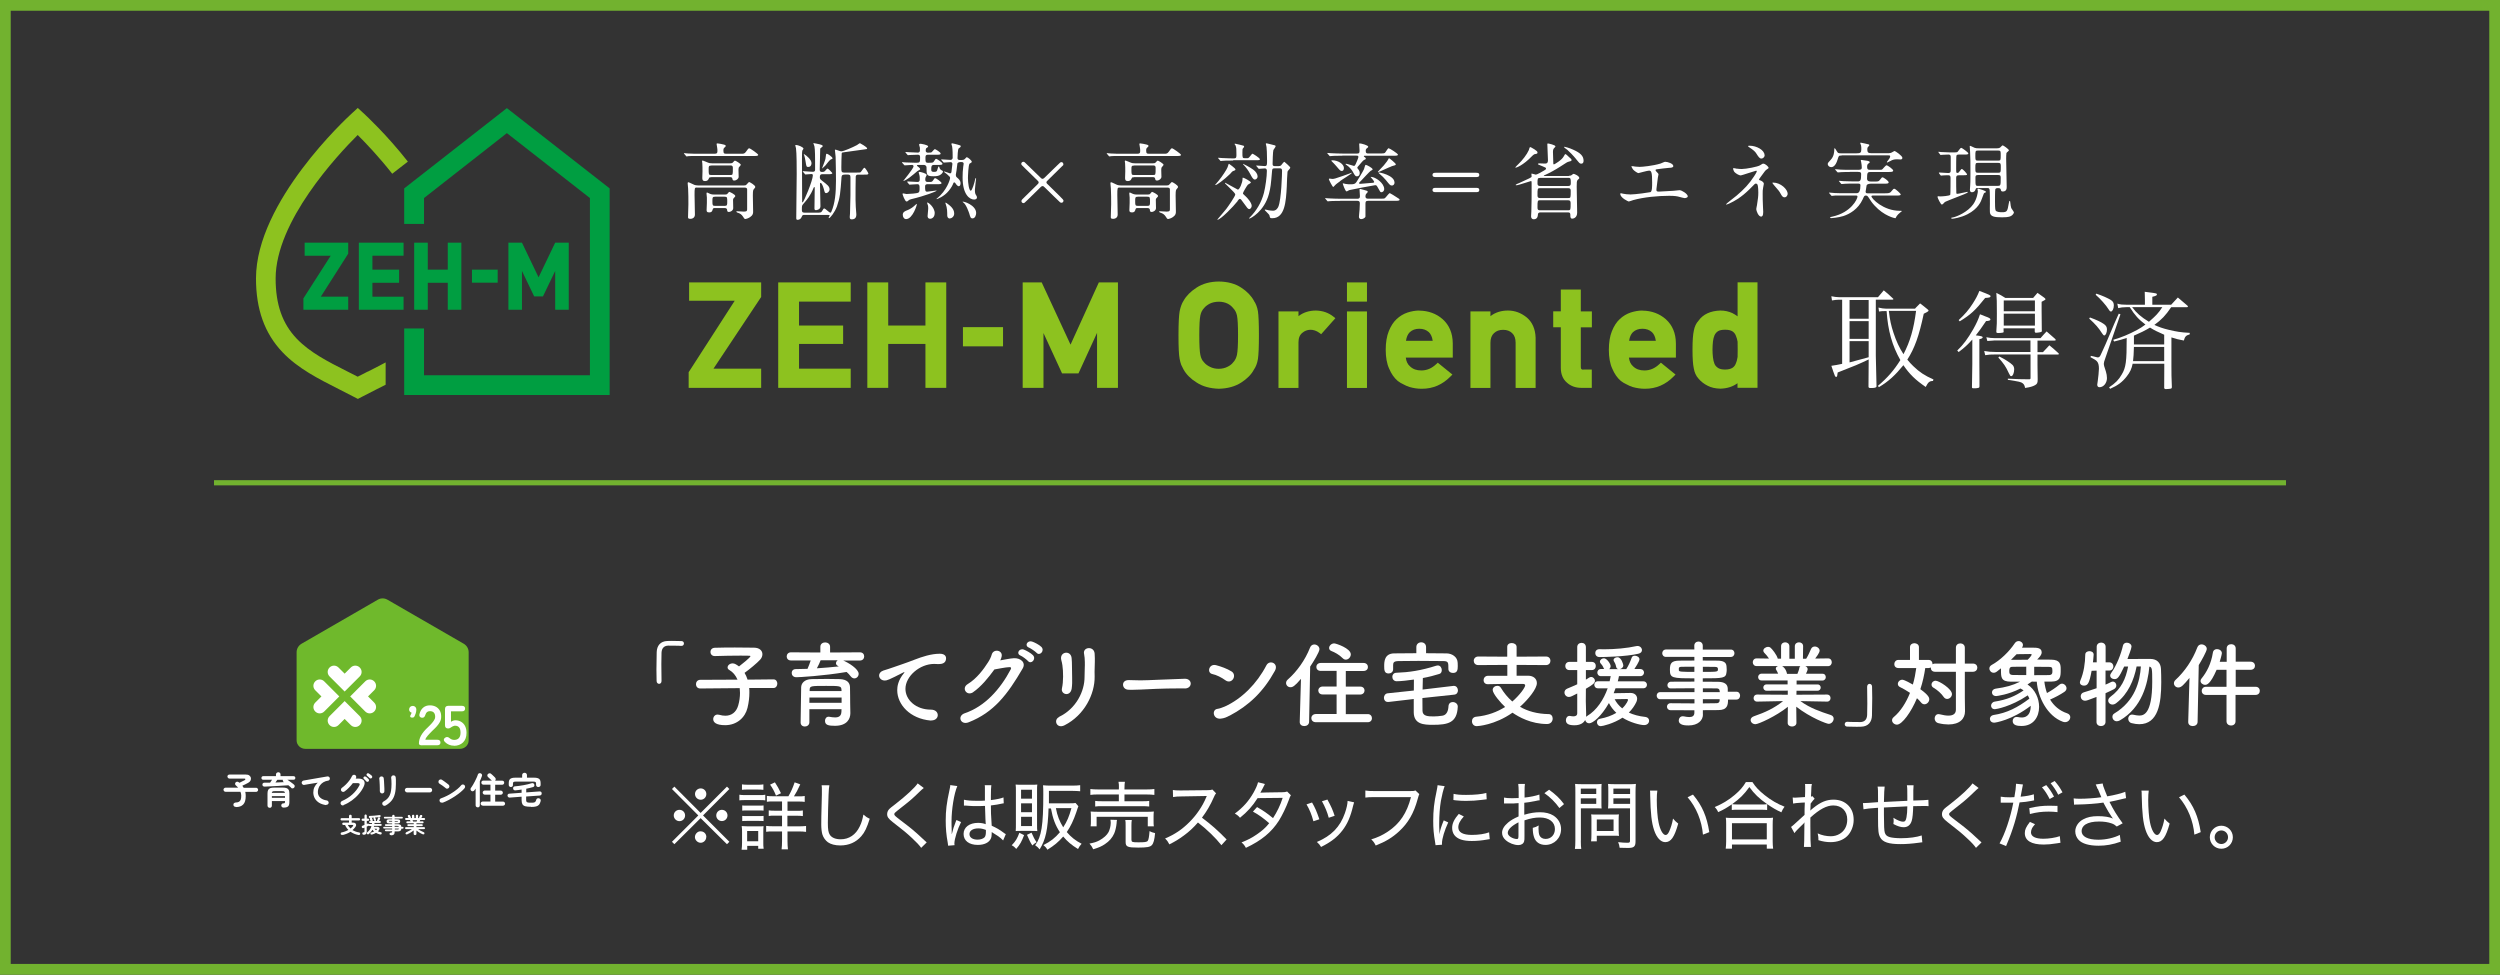 <?xml version="1.0" encoding="UTF-8"?>
<svg id="_レイヤー_2" data-name="レイヤー_2" xmlns="http://www.w3.org/2000/svg" viewBox="0 0 280 109.17">
  <rect x="0" y="0" width="280" height="109.17" fill="#333333" stroke="none"/>
  <defs>
    <style>
      .cls-1 {
        fill: #6fb92c;
      }

      .cls-2 {
        fill: none;
        stroke: #72b22f;
        stroke-width: .58px;
      }

      .cls-3 {
        fill: #009e41;
      }

      .cls-4 {
        fill: #fff;
      }

      .cls-5 {
        fill: #72b22f;
      }

      .cls-6 {
        fill: #8dc21f;
      }
    </style>
  </defs>
  <g id="text1">
    <g>
      <g>
        <path class="cls-4" d="M210.09,39.8c0,.42.01.83.08,3.47-.02.14-.17.19-.61.19-.22,0-.28-.02-.29-.16.01-.57.02-2.08.02-2.67v-.37c-1.28.6-1.32.62-3.47,1.46-.01.11-.02.2-.04.26-.01.17-.06.24-.14.24-.05,0-.08-.04-.13-.12-.07-.14-.25-.68-.4-1.13.5-.07.69-.11,1.21-.22v-7.18h-.37c-.23,0-.41.02-.77.08l-.07-.47c.26.06.65.11.91.11h4.31c.29-.34.37-.44.65-.77.44.36.59.49,1.02.9.04.02.06.06.06.07,0,.04-.04.07-.08.07h-1.89v6.21ZM207.15,33.6v2.1h2.14v-2.1h-2.14ZM207.15,35.97v1.98h2.14v-1.98h-2.14ZM207.15,38.22v2.37q.72-.18,2.14-.58v-1.8h-2.14ZM214.5,34.54c.24-.25.31-.32.55-.56.36.28.48.36.81.64.11.08.14.13.14.18q0,.08-.54.34c-.53,2.5-1.02,3.86-1.84,5.14.24.29.42.49.67.73.71.68,1.25,1.04,2.26,1.49l-.06.17c-.38,0-.54.13-.81.67-1.17-.8-1.82-1.44-2.5-2.44-.9,1.11-1.65,1.81-2.74,2.46l-.12-.14c1.08-.91,1.8-1.74,2.52-2.89-.91-1.59-1.4-3.32-1.54-5.49h-.07c-.41,0-.47,0-.78.05l-.06-.44c.35.08.6.12.84.12h3.28ZM211.55,34.82c.12,1.05.25,1.63.53,2.48.3.91.64,1.64,1.11,2.37.74-1.41,1.15-2.83,1.41-4.85h-3.05Z"/>
        <path class="cls-4" d="M220.9,38.03c-.53.59-.88.91-1.53,1.4l-.16-.17c.7-.67,1.17-1.31,1.8-2.4.36-.65.54-1.03.75-1.66.25.08.44.17.56.22.48.17.61.25.61.36s-.17.17-.49.18c-.53.78-.75,1.1-1.15,1.6.66.08.77.12.77.23,0,.08-.1.14-.37.2v2.62q0,.46.01,1.89v.78c-.01.1-.02.13-.11.16-.12.04-.29.05-.5.05-.19,0-.23-.02-.23-.13q.04-2.28.04-2.6v-2.73ZM219.37,35.85c.71-.66,1.13-1.15,1.59-1.87.35-.55.53-.89.73-1.4,1.16.44,1.25.49,1.25.6,0,.12-.11.16-.6.19-1.1,1.39-1.64,1.88-2.85,2.62l-.12-.14ZM223.31,38.14c-.14,0-.24.01-.73.05l-.11-.42c.34.07.6.1.93.1h5.14c.29-.33.38-.44.68-.75.42.36.55.47.97.85.02.04.05.07.05.1,0,.06-.05.08-.18.08h-1.86v1.29h.61c.32-.34.42-.44.72-.77.44.37.59.49,1.02.89.02.04.05.07.05.08,0,.04-.05.07-.12.07h-2.28v1.22c0,.1,0,.38.01.81,0,.17.01.44.01.78,0,.36-.06.49-.3.62-.25.14-.55.23-1.11.31-.06-.35-.17-.49-.43-.62-.13-.05-.35-.11-.69-.16l-.81-.13v-.13c1.09.06,1.44.06,2.4.07.12-.01.14-.04.14-.18v-2.6h-3.99c-.47,0-.67.01-1.09.08l-.11-.47c.43.08.78.11,1.28.11h3.9v-1.29h-4.11ZM224.42,37.11c0,.08-.02.12-.1.14-.07.02-.34.05-.49.05-.18,0-.24-.04-.24-.12v-.07c.06-.75.06-.97.06-1.99,0-1.37-.01-1.65-.06-2.32.46.23.59.3,1.01.57h3.11c.22-.26.28-.34.49-.57.32.22.42.29.73.52.11.08.16.14.16.18,0,.08-.01.08-.43.3v.96c0,.71.01,1.23.02,2.22.01.02.01.06.01.08,0,.05-.02.08-.06.11-.06.04-.43.1-.58.1-.11,0-.14-.04-.16-.14v-.36h-3.49v.36ZM223.91,39.92c.62.3,1.25.71,1.49.95.12.11.19.3.19.49,0,.4-.16.77-.33.77-.1,0-.13-.05-.26-.31-.35-.77-.58-1.1-1.19-1.78l.11-.11ZM227.91,33.65h-3.49v1.21h3.49v-1.21ZM224.42,35.13v1.34h3.49v-1.34h-3.49Z"/>
        <path class="cls-4" d="M234.08,35.56c.72.26,1.21.49,1.54.72.24.16.36.35.36.6,0,.35-.14.69-.3.69-.07,0-.14-.07-.25-.24-.42-.65-.71-.98-1.44-1.65l.08-.12ZM234.2,39.86c.12.02.22.05.28.06.12.02.2.05.24.06.13.04.22.05.24.05.13,0,.23-.08.32-.29.02-.06.11-.24.24-.52.17-.36.42-.92.73-1.67.5-1.19.67-1.58,1.05-2.42l.19.07-1.69,4.9c-.13.37-.17.5-.17.61,0,.19.02.29.23.9.07.24.12.49.12.73,0,.56-.38,1.03-.84,1.03-.16,0-.25-.11-.25-.29,0-.05.01-.14.06-.42.05-.32.13-1.13.13-1.37,0-.4-.07-.66-.23-.83-.13-.13-.28-.23-.72-.46l.06-.17ZM234.8,32.89c.68.23,1.27.49,1.63.72.22.14.32.32.32.59,0,.37-.16.69-.32.69-.1,0-.16-.06-.28-.26-.26-.43-.91-1.17-1.44-1.62l.08-.12ZM238.86,40.72c-.12.59-.29.96-.66,1.43-.49.63-.98,1.01-1.87,1.4l-.11-.17c.72-.48,1.07-.84,1.41-1.43.48-.79.56-1.46.56-4.1-.5.17-.73.23-1.41.4l-.1-.19c.97-.29,1.72-.6,2.66-1.1.35-.19.62-.36.95-.61-.78-.59-1.17-1.02-1.76-1.95h-.33c-.41,0-.7.04-.96.11l-.1-.5c.36.1.58.12,1.05.12h2.04v-.53c0-.25-.01-.47-.02-.92q1.19.14,1.31.2s.06.06.06.1c0,.1-.12.17-.52.26v.89h2.11c.26-.29.51-.55.75-.81q.49.41,1.07.91s.06.07.06.11c0,.05-.05.07-.16.07h-1.72c-.63.93-1.07,1.39-1.88,1.98.47.22.97.4,1.61.55.84.2,1.35.29,2.35.34v.17c-.42.12-.53.23-.66.69-.65-.12-.86-.18-1.39-.35v3.22c0,.99,0,1.01.05,2.35-.01.08-.02.12-.08.16-.07.02-.35.06-.59.06-.11,0-.16-.04-.19-.12,0-.19.01-.93.01-2.22v-.5h-3.53ZM238.8,34.4c.48.65.99,1.1,1.88,1.64.75-.65,1.09-.99,1.5-1.64h-3.38ZM242.39,40.45v-1.59h-3.39c-.02.74-.05,1.21-.1,1.59h3.49ZM242.39,38.58v-1.09c-.67-.29-1.11-.5-1.59-.8-.56.34-1.14.62-1.8.9v.99h3.39Z"/>
      </g>
      <path class="cls-5" d="M278.8,1.2v106.76H1.2V1.2h277.6M280,0H0v109.17h280V0h0Z"/>
      <g>
        <path class="cls-4" d="M74.09,76.28c0,.21-.14.31-.27.31s-.27-.1-.28-.3c-.01-.47-.02-.9-.02-1.3,0-.69.02-1.3.03-1.95.02-.72.41-1.22,1.19-1.25.18-.01.35-.01.51-.01.37,0,.69.01,1.07.02.2,0,.28.14.28.27s-.09.27-.27.27h-.04c-.06-.01-.36-.03-1.45-.03-.42.01-.72.24-.75.78,0,.41-.02.83-.02,1.29,0,.56.01,1.18.02,1.89h0Z"/>
        <path class="cls-4" d="M83.91,77.07c.02.17.02.34.02.52,0,.5-.06,1.07-.21,1.69-.26,1.08-1.19,1.94-2.5,1.94-1.05,0-1.34-.34-1.34-.68,0-.26.19-.51.49-.51.06,0,.12.01.2.03.24.07.46.1.67.1.69,0,1.22-.39,1.44-1.15.14-.48.2-.96.2-1.4,0-.19-.01-.37-.03-.54l-4.42.04h-.01c-.31,0-.47-.24-.47-.48s.16-.49.48-.49l4.17-.02c-.2-.47-.51-.85-.9-1.07-.15-.08-.21-.19-.21-.3,0-.23.25-.45.56-.45.08,0,.19.02.28.06.15.07.29.17.44.28.23-.17,1.28-1.01,1.28-1.14,0-.04-.05-.06-.18-.06-.27-.01-.59-.01-.91-.01-.91,0-1.98.02-2.89.05h-.02c-.31,0-.48-.23-.48-.46s.16-.46.49-.47c.65-.02,1.46-.03,2.25-.03s1.56.01,2.15.02c.64.01.93.36.93.73,0,.21-.08.43-.25.61-.31.35-1.25,1.13-1.75,1.48.14.22.24.47.34.76l2.89-.03h.01c.29,0,.43.24.43.48s-.15.49-.44.49h-2.7Z"/>
        <path class="cls-4" d="M94.4,73.96c.64.26,1.77.97,1.77,1.51,0,.28-.22.51-.48.51-.14,0-.29-.07-.42-.24-.14-.18-.28-.34-.45-.48-2.66.45-5.32.59-5.63.59-.35,0-.52-.24-.52-.48,0-.22.15-.43.45-.43.43,0,.88-.01,1.32-.03.12-.23.25-.63.36-.94h-2.21c-.32.01-.48-.22-.48-.45s.17-.46.48-.46l3.29.02v-.64c0-.33.27-.49.54-.49s.55.17.55.49v.64l3.34-.02c.33,0,.48.23.48.46s-.16.46-.48.46h-1.9ZM95.24,79.86v.02c0,.62-.36,1.41-1.73,1.41-.71,0-1.11-.08-1.11-.56,0-.23.14-.46.41-.46.02,0,.05,0,.08.01.22.04.44.07.64.07.4,0,.69-.14.71-.64,0-.08.01-.18.01-.28h-3.6v1.47c0,.3-.26.47-.51.47s-.47-.15-.47-.46c0-.1.05-3.77.06-3.95.02-.41.33-.88,1.17-.9.49-.01,1.11-.02,1.72-.02.5,0,1,.01,1.43.02.84.03,1.13.42,1.15.89.02.48.01,1.4.02,1.82l.02,1.09ZM94.26,78.12h-3.6c0,.19-.01.39-.01.59h3.61v-.59ZM94.24,77.24c-.01-.41-.18-.42-1.7-.42-1.71,0-1.84,0-1.86.42v.16h3.57v-.16ZM91.91,73.95c-.07.21-.26.6-.42.9.84-.05,1.66-.13,2.45-.21-.04-.02-.07-.04-.1-.06-.15-.07-.21-.19-.21-.29,0-.13.07-.26.2-.34h-1.91Z"/>
        <path class="cls-4" d="M104.32,80.7h-.11c-2.28-.21-3.72-1.78-3.72-3.4,0-.41.09-1.12.76-1.92.03-.04.05-.07.05-.09,0-.01-.01-.02-.02-.02-.02,0-.06.02-.1.04-1.65.85-1.85.91-2.08.91-.39,0-.64-.27-.64-.57,0-.21.15-.44.48-.55.22-.07.82-.25,1.13-.37.49-.18,1.36-.45,2.4-.86.78-.3,1.81-.65,2.78-.65.52,0,.71.24.71.51,0,.54-.44.65-.84.65-.07,0-.16,0-.24-.01s-.17-.01-.25-.01c-1.63,0-3.22,1.39-3.22,2.79,0,1.26,1.2,2.33,2.84,2.33.53,0,.78.3.78.62,0,.29-.24.59-.72.59Z"/>
        <path class="cls-4" d="M108.99,77.53c-.72.48-1.34-.47-.61-.91,1.02-.62,1.79-1.67,2.28-2.44.18-.27.34-.6.41-.86.19-.7,1.24-.51,1.12.18-.02.15-.08.3-.16.46.5-.08,1.05-.21,1.52-.24.73-.04,1.39.47.99,1.15-1.69,2.9-3.22,4.92-6.06,6.03-.9.35-1.31-.72-.42-1.02,2.21-.75,3.94-2.63,5.14-4.91.1-.21.01-.25-.15-.25-.42.01-1.26.19-1.68.26-.63.87-1.47,1.92-2.39,2.55ZM114.29,73.42c-.52-.22-.12-.85.37-.67.27.1.8.39,1.03.63.41.43-.2,1.07-.55.66-.14-.16-.64-.54-.85-.62ZM115.24,72.53c-.54-.21-.16-.84.34-.68.28.09.81.36,1.05.6.42.42-.17,1.06-.53.67-.15-.16-.65-.5-.86-.59Z"/>
        <path class="cls-4" d="M118.61,80.29c1.94-.92,2.87-2.9,2.86-4.48,0-.84.05-1.17.03-1.68,0-.26-.03-.66-.08-.87-.2-.82,1.12-.95,1.18-.05.03.44.02.6.02.92,0,.38-.01.57-.02.77,0,.2-.02.43,0,.87.03,1.98-1.16,4.34-3.37,5.46-.88.45-1.29-.61-.6-.93ZM118.94,77.08c.17-.72.15-1.9.05-2.56-.03-.2-.07-.41-.13-.61-.22-.93,1.06-1.13,1.16-.22.03.29.04.61.04.87,0,.41.01.93.02,1.34.01.41.01.8-.05,1.22-.15.96-1.26.68-1.09-.04Z"/>
        <path class="cls-4" d="M132.69,77.1h-.55c-2.01,0-3.54.09-4.37.13-.55.02-.83.03-1.04.03-.13,0-.22-.01-.34-.01-.4-.01-.61-.29-.61-.57s.21-.51.63-.51h.06c.39.02.85.03,1.27.03.86,0,3.11-.13,4.96-.18h.02c.42,0,.64.27.64.54s-.22.55-.67.55h-.01Z"/>
        <path class="cls-4" d="M137.26,76.2c-.44-.32-1-.61-1.49-.71-.63-.14-.37-1.19.43-.99.56.15,1.22.38,1.73.7.34.21.34.6.18.85-.16.25-.5.4-.85.15ZM137.71,80.15c-.36.19-.59.3-1.01.34-.87.07-1-1.03-.33-1.1.21-.02.59-.17.81-.26,1.9-.86,3.6-2.57,4.66-4.62.35-.66,1.41-.22.95.62-1.3,2.36-2.93,3.9-5.08,5.03Z"/>
        <path class="cls-4" d="M145.71,76.03c-.71.84-.94.94-1.18.94-.28,0-.49-.22-.49-.47,0-.13.05-.26.18-.38,1.03-.91,1.95-2.17,2.51-3.6.09-.23.28-.34.47-.34.28,0,.58.22.58.53s-.69,1.43-1.04,1.95l-.12,6.19c-.01.31-.27.47-.54.47s-.51-.15-.51-.45v-.02l.14-4.83ZM147.39,80.89c-.36,0-.52-.23-.52-.46s.18-.46.52-.46h2.31s0-2.19,0-2.19h-1.54c-.34.01-.51-.22-.51-.44,0-.23.18-.45.51-.45h1.54s0-1.75,0-1.75h-1.76c-.35.01-.51-.22-.51-.44,0-.23.17-.45.51-.45h4.77c.34,0,.5.23.5.46s-.17.44-.5.44h-1.98s0,1.75,0,1.75h1.6c.34-.01.5.22.5.44s-.17.45-.5.45h-1.6s0,2.19,0,2.19h2.45c.31-.01.48.23.48.46s-.16.45-.48.45h-5.77ZM150.37,73.71c-.38-.39-.9-.66-1.24-.79-.19-.07-.27-.2-.27-.35,0-.24.25-.51.57-.51.2,0,1.86.55,1.86,1.23,0,.3-.26.59-.56.59-.12,0-.24-.05-.36-.17Z"/>
        <path class="cls-4" d="M159.31,78.17c0,.47,0,.96.01,1.45.02.59.6.62,1.25.62.31,0,.62-.03.97-.08.5-.07.67-.57.69-1.06.02-.33.24-.47.48-.47.27,0,.56.19.56.5v.03c-.08,1.8-1.09,2.02-2.8,2.02-1.01,0-2.11-.06-2.13-1.39v-1.5l-2.82.33h-.08c-.29,0-.44-.23-.44-.46s.14-.48.42-.51l2.93-.31c0-.41,0-.81.01-1.23-.6.09-1.46.19-1.93.19-.32,0-.49-.25-.49-.5,0-.22.15-.44.45-.45,1.41-.05,2.73-.24,4.47-.79.06-.02.12-.03.17-.03.29,0,.45.27.45.52,0,.19-.08.38-.27.43-.54.17-1.19.34-1.85.46,0,.44-.02.86-.03,1.29l3.46-.41h.06c.28,0,.44.26.44.51,0,.22-.13.44-.41.47l-3.56.38ZM159.71,73.16c.78,0,1.55.01,2.32.02.57.01,1.21.37,1.23,1.06.01.13.01.24.01.37,0,.42-.05.76-.54.76-.26,0-.51-.16-.51-.44v-.02c0-.72,0-.86-.57-.87-.84-.01-1.84-.02-2.8-.02-.8,0-1.58.01-2.21.02-.57.01-.6.19-.61.46v.46h0c0,.3-.25.47-.5.47-.49,0-.5-.39-.5-.84,0-.49.03-1.4,1.12-1.41.82-.01,1.65-.02,2.48-.02v-.68c0-.36.27-.54.55-.54s.54.18.54.54v.68Z"/>
        <path class="cls-4" d="M169.86,74.47v1.21s1.28,0,1.28,0c.62,0,.99.35.99.83,0,.63-.94,1.8-1.89,2.65.85.49,1.91.8,3.22.82.28,0,.44.24.44.5,0,.29-.2.61-.63.61-1.78,0-3.18-.79-3.87-1.27-1.99,1.4-3.91,1.51-4.01,1.51-.34,0-.53-.27-.53-.55,0-.25.15-.48.49-.51,1.27-.12,2.35-.54,3.22-1.09-.48-.44-1.39-1.49-1.39-1.91,0-.28.27-.46.52-.46.16,0,.3.06.39.21.35.58.77,1.1,1.29,1.55.86-.75,1.44-1.58,1.44-1.81,0-.09-.08-.16-.24-.16h-1.13c-.87,0-1.92,0-2.81.03h-.02c-.3,0-.46-.22-.46-.45s.17-.49.49-.49h2.17v-1.22s-3.25.02-3.25.02c-.34,0-.51-.24-.51-.48s.18-.48.51-.48l3.24.02v-1.09c-.01-.3.25-.44.5-.44.27,0,.55.15.55.44v1.09s3.29-.02,3.29-.02c.34,0,.5.24.5.48s-.17.48-.5.48l-3.3-.02Z"/>
        <path class="cls-4" d="M180.95,77.06c-.07.2-.14.39-.22.58.6-.01,1.73-.03,1.9-.03.45,0,.73.28.73.65,0,.1-.03.23-.08.35-.2.43-.48.83-.85,1.2.49.23,1.11.41,1.87.49.26.03.4.22.4.42,0,.24-.19.49-.56.49-.46,0-1.61-.31-2.42-.83-1,.66-2.23.95-2.43.95-.28,0-.43-.22-.43-.43,0-.18.1-.36.34-.4.71-.13,1.32-.36,1.83-.66-.36-.34-.64-.71-.83-1.1-.87,1.53-1.82,2.27-2.21,2.27-.24,0-.41-.17-.45-.37-.19.36-.59.59-1.2.59s-.96-.14-.96-.57c0-.24.15-.48.41-.48.03,0,.06,0,.09.01.09.02.22.04.34.04.22,0,.43-.07.43-.35v-2.21c-.55.28-.73.39-.93.39-.3,0-.5-.25-.5-.5,0-.17.09-.34.3-.43.42-.18.79-.33,1.13-.49v-1.59h-.88c-.3,0-.46-.23-.46-.46s.16-.46.46-.46h.88v-1.64c-.01-.33.24-.49.49-.49s.48.16.48.49v1.64h.65c.32,0,.46.23.46.46s-.15.46-.46.46h-.65v1.07c.13-.07.24-.15.37-.23.07-.05.15-.07.22-.07.23,0,.42.21.42.43,0,.24-.2.43-1.01.89,0,.69-.01,1.23-.01,1.39,0,.17.03,1.12.04,1.49,0,.08,0,.18-.01.26.03-.03.07-.06.12-.09,1.07-.63,1.86-1.85,2.3-3.1h-1.1c-.26,0-.4-.2-.4-.4,0-.19.14-.39.4-.39h1.32c.04-.19.08-.38.12-.57h-1.09c-.27,0-.41-.2-.41-.4s.14-.4.41-.4h.36s-.04-.05-.05-.08c-.14-.33-.23-.41-.35-.55-.06-.07-.08-.14-.08-.2,0-.2.23-.37.45-.37.33,0,.75.63.75.87,0,.14-.06.25-.16.34h1.02c-.12-.02-.21-.1-.24-.26-.07-.35-.17-.47-.25-.62-.03-.05-.04-.09-.04-.14,0-.19.23-.31.44-.31.44,0,.65.81.65.91,0,.22-.19.38-.39.42h.72c.23-.34.46-.85.61-1.28.05-.16.2-.22.35-.22.25,0,.52.17.52.4s-.51,1.01-.57,1.09h.64c.29,0,.44.2.44.4s-.15.4-.44.4h-2.37c-.03.18-.07.38-.13.58h2.84c.28-.01.43.19.43.39s-.15.39-.43.39h-3.09ZM179.15,73.59c-.33,0-.48-.23-.48-.45s.15-.43.46-.43h.02c.17.01.34.01.53.01,1.17,0,2.55-.12,3.61-.36.04-.01.07-.01.12-.01.28,0,.49.23.49.46,0,.18-.12.35-.41.41-1.41.33-3.87.37-4.34.37ZM182.34,78.39c0-.09-.09-.1-.16-.1s-.77.02-1.34.02c.19.37.46.72.85,1.03.55-.52.65-.94.65-.94Z"/>
        <path class="cls-4" d="M193.54,78.35c0,.62-.07,1.18-1.1,1.18-.55,0-1.12.01-1.72.01v.48s.01.01.01.01c0,.63-.54,1.22-1.61,1.22-.34,0-1.1-.01-1.1-.56,0-.24.17-.47.46-.47.05,0,.1.01.16.02.18.04.38.07.56.07.32,0,.57-.11.57-.49v-.27c-.9,0-1.83,0-2.67-.01-.26,0-.4-.2-.4-.39,0-.2.14-.39.4-.39h.01c.78.01,1.72.02,2.67.02v-.47h-3.86c-.24,0-.37-.2-.37-.4,0-.19.12-.39.37-.39h3.86v-.44c-.99,0-1.98.01-2.67.02h-.01c-.23,0-.35-.18-.35-.36,0-.19.13-.38.4-.39.75-.01,1.69-.01,2.62-.01v-.37c-2.51,0-2.74-.02-2.74-.96,0-.69.13-1.02,1.09-1.02.4,0,1.01-.01,1.65-.01v-.41h-3.17c-.28.01-.43-.2-.43-.41s.15-.42.43-.42h3.17s-.01-.42-.01-.42c0-.32.24-.47.48-.47s.47.16.47.47v.43h3.12c.29-.01.43.2.43.41s-.14.42-.43.42h-3.12s0,.4,0,.4c.64,0,1.25,0,1.66.01.67.01.97.2,1,.63.01.12.02.23.02.34,0,.12,0,.22-.02.33-.07.67-.37.68-2.66.68v.38c.62,0,1.21,0,1.71.01.67.01,1.07.23,1.09.76,0,.09,0,.21,0,.35h.97c.27,0,.41.22.41.44s-.14.44-.41.44h-.96ZM189.78,74.67c-.57,0-1.09.01-1.42.01-.22,0-.3.05-.33.15v.23c0,.18.25.19,1.74.19v-.58ZM190.72,75.25c1.66,0,1.69,0,1.69-.3,0-.17-.05-.26-.35-.26s-.8-.01-1.34-.01v.58ZM192.6,77.38c-.01-.19-.14-.28-.33-.28-.43-.01-.97-.01-1.55-.01v.43h1.89v-.14ZM190.72,78.31v.47c.55,0,1.07-.01,1.55-.02.19,0,.32-.11.33-.29,0-.05,0-.11,0-.16h-1.89Z"/>
        <path class="cls-4" d="M204.62,78.58l-2.65-.05h-.32c1.09.78,2.19,1.16,3.39,1.55.23.07.33.24.33.41,0,.27-.23.58-.56.58-.21,0-2.04-.68-3.63-1.92l.02,1.81h0c0,.27-.25.41-.49.41s-.49-.13-.49-.4h0s.02-1.81.02-1.81c-1.3,1.05-3.3,1.95-3.63,1.95-.32,0-.54-.23-.54-.47,0-.17.12-.33.37-.42,1.28-.44,2.26-.9,3.26-1.69h-.35l-2.55.05h-.01c-.26,0-.39-.19-.39-.39s.14-.4.4-.4l3.43.02v-.46s-2.38.01-2.38.01c-.23,0-.36-.18-.36-.36,0-.17.13-.35.36-.35h2.36s0-.44,0-.44h-2.9c-.26.01-.4-.18-.4-.38,0-.19.14-.38.4-.38h1.84c-.06-.15-.14-.3-.21-.42-.04-.05-.05-.1-.05-.16,0-.13.12-.23.26-.27h-2.4c-.29.01-.44-.21-.44-.43s.15-.43.43-.43h.01l1.38.02c-.15-.24-.35-.46-.55-.67-.06-.07-.09-.15-.09-.22,0-.22.27-.42.53-.42.08,0,.17.01.24.06.19.13.75.84.85,1.26h.37s0-1.39,0-1.39h0c0-.3.23-.44.46-.44s.47.15.47.44v1.4h.61v-1.4c0-.29.23-.44.47-.44s.46.15.46.43h0s-.02,1.41-.02,1.41h.36c.21-.33.4-.75.53-1.06.08-.22.26-.31.44-.31.27,0,.54.21.54.47,0,.03,0,.24-.5.88l1.43-.02h.01c.28,0,.42.21.42.43s-.14.44-.43.44h-2.53c.15.06.26.18.26.34,0,.12-.16.45-.19.51h1.83c.26-.01.39.18.39.38,0,.19-.13.38-.39.38h-2.88s0,.44,0,.44h2.34c.24-.01.36.17.36.35,0,.17-.12.35-.36.35h-2.35s-.01.45-.01.45l3.43-.02c.26,0,.4.2.39.4,0,.2-.13.39-.38.39h0ZM199.6,74.61c.11.05.43.3.54.83v.03h1.17c.08-.19.19-.47.22-.68.01-.08.05-.14.11-.18h-2.03Z"/>
        <path class="cls-4" d="M209.12,76.91c0-.21.14-.32.27-.32s.28.11.28.3c0,.47.02.9.02,1.3,0,.69-.02,1.3-.03,1.95-.02.72-.41,1.22-1.19,1.25-.18.01-.35.01-.51.01-.37,0-.69-.01-1.07-.02-.2,0-.28-.14-.28-.27s.09-.27.27-.27h.04c.06.01.36.03,1.45.03.42-.01.72-.24.75-.78.01-.41.02-.83.02-1.29,0-.56-.01-1.18-.02-1.89h0Z"/>
        <path class="cls-4" d="M219.07,75.24h-2.33c-.35,0-.49-.22-.49-.45v-.04c-.06.04-.15.07-.24.07h-.38c-.11.75-.28,1.56-.55,2.37.96.69,1,.98,1,1.13,0,.29-.26.56-.54.56-.14,0-.27-.06-.39-.21-.13-.16-.27-.32-.45-.47-.64,1.55-1.67,2.96-2.24,2.96-.29,0-.55-.23-.55-.49,0-.12.05-.24.18-.35.79-.66,1.4-1.64,1.83-2.72-.38-.25-.77-.48-1.1-.64-.19-.08-.26-.22-.26-.37,0-.23.22-.46.49-.46.08,0,.25.01,1.19.54.18-.61.3-1.24.38-1.85h-2c-.32,0-.46-.22-.46-.44s.16-.47.46-.47h1.3v-1.43c0-.29.24-.44.49-.44s.51.15.51.44v1.43s1.08,0,1.08,0c.29,0,.44.22.44.45v.04c.07-.05.18-.08.29-.08h2.33v-1.77c0-.34.25-.49.5-.49s.5.16.5.49v1.77h.9c.34,0,.5.23.5.46s-.17.46-.5.46h-.9v2.89l.02,1.51v.02c0,.83-.58,1.48-1.85,1.48-.33,0-.69-.04-1.11-.14-.3-.07-.44-.3-.44-.54s.16-.48.43-.48c.04,0,.08.01.14.02.38.09.69.15.96.15.56,0,.85-.22.85-.67v-4.24ZM217.7,78.07c-.26-.39-.71-.79-1.14-1.04-.17-.09-.23-.23-.23-.37,0-.21.19-.42.46-.42.37,0,1.83.91,1.83,1.5,0,.29-.26.54-.54.54-.14,0-.27-.06-.38-.21Z"/>
        <path class="cls-4" d="M228.97,76.36c.05.43.15.86.29,1.26.48-.26.97-.59,1.41-.95.08-.07.18-.1.27-.1.26,0,.51.25.51.52,0,.14-.07.28-.24.4-.46.31-1.04.62-1.6.86.42.69,1.04,1.25,1.91,1.54.24.08.35.25.35.43,0,.27-.23.56-.58.56-.07,0-.16-.01-.24-.04-1.77-.64-2.81-2.78-2.93-4.49-.19,0-.37-.01-.56-.01-.17.12-.33.22-.48.32.85.57,1.3,1.55,1.3,2.51,0,1.13-.64,2.14-1.96,2.14-.45,0-1-.06-1-.56,0-.23.16-.45.44-.45.04,0,.08,0,.14.01.15.03.29.05.43.05.29,0,1.01-.08,1.01-1.31-2.11,1.62-3.98,1.89-4.08,1.89-.33,0-.49-.21-.49-.43,0-.19.14-.39.41-.43,1.5-.22,2.71-.85,4.01-1.83-.05-.13-.11-.25-.18-.37-1.93,1.29-3.57,1.55-3.68,1.55-.29,0-.43-.19-.43-.39s.14-.42.42-.46c1.38-.22,2.24-.6,3.22-1.25-.02-.01-.17-.14-.35-.22-1.33.69-2.66.85-2.72.85-.31,0-.47-.2-.47-.41,0-.19.14-.38.41-.42,1.14-.16,1.9-.36,2.73-.78h-1.01c-1.12-.01-1.12-.49-1.12-1.28v-.22c-.16.13-.3.24-.44.35-.14.11-.26.15-.38.15-.28,0-.48-.24-.48-.48,0-.15.07-.28.25-.39.96-.52,1.98-1.51,2.59-2.43.12-.18.28-.25.44-.25.25,0,.48.2.48.44,0,.07-.02.17-.08.25l-.03.05h1.24c.38,0,.97,0,.97.52,0,.29-.24.54-.51.81.56,0,1.1,0,1.58.01,1.02.02,1.06.52,1.06,1.11,0,.77,0,1.34-1.06,1.35h-.77ZM226.94,74.67c-.5,0-1.01.01-1.46.01-.29,0-.44.04-.44.47,0,.26.02.45.45.45s.92.01,1.45.01v-.94ZM227.55,73.32c0-.05-.06-.07-.16-.07-.13,0-1.06.01-1.53.02-.2.21-.41.42-.63.63.58-.01,1.22-.01,1.87-.01.3-.28.45-.53.45-.57ZM227.83,75.62c.58,0,1.14-.01,1.62-.01.4,0,.42-.21.42-.46,0-.42-.07-.46-.43-.46-.49,0-1.05-.01-1.61-.01v.94Z"/>
        <path class="cls-4" d="M234.8,78.06c-.96.37-1.11.42-1.27.42-.31,0-.49-.24-.49-.49,0-.19.1-.38.35-.45.51-.16.99-.3,1.43-.46v-1.97l-.56.02c-.26,1.46-.45,1.66-.87,1.66-.22,0-.44-.13-.44-.36,0-.06.02-.14.05-.21.39-.9.54-1.98.55-2.9,0-.26.23-.39.47-.39s.47.13.47.39c0,.19-.08.83-.08.86h.42v-1.74c0-.31.25-.47.5-.47s.5.16.5.47v1.74s.41,0,.41,0c.3,0,.46.23.46.46s-.16.46-.45.46h-.43v1.58c.22-.09.44-.2.64-.3.06-.03.13-.04.18-.04.22,0,.39.2.39.43,0,.16-.08.33-.29.43-.27.15-.59.28-.92.44v3.23c-.01.3-.26.45-.51.45s-.5-.15-.5-.45v-2.81ZM239.3,74.65c-.3,1.54-.97,3.09-2.27,4.09-.15.12-.3.17-.43.17-.27,0-.48-.21-.48-.44,0-.15.07-.29.25-.43,1.21-.89,1.72-2.01,1.98-3.39h-.44c-.6,1.28-.76,1.41-1.09,1.41-.25,0-.48-.16-.48-.4,0-.08.03-.18.11-.28.61-.84,1.11-2.14,1.32-3.07.05-.23.24-.33.44-.33.25,0,.52.17.52.44,0,.21-.34,1.08-.46,1.39.49-.01,1.23-.01,1.87-.01h.73c.7.01,1.13.43,1.16,1.13.02.43.03.94.03,1.49,0,2.32-.33,4.69-2.46,4.69-.26,0-.56-.04-.86-.12-.25-.06-.38-.28-.38-.5s.15-.46.44-.46c.04,0,.09.01.15.02.23.05.44.09.63.09.44,0,1.47-.05,1.47-3.8,0-1.45-.02-1.61-.32-1.68-.18,1.94-.83,4.59-3.3,6.02-.13.07-.24.1-.35.1-.3,0-.49-.25-.49-.5,0-.14.06-.28.21-.37,2.34-1.41,2.87-3.62,2.98-5.27h-.49Z"/>
        <path class="cls-4" d="M245.21,75.94c-.64.76-.89,1.06-1.24,1.06-.27,0-.49-.22-.49-.47,0-.13.05-.26.18-.38,1.01-.93,1.9-2.21,2.44-3.64.09-.24.28-.34.47-.34.28,0,.59.21.59.51,0,.26-.62,1.35-.9,1.81l-.13,6.36c0,.31-.27.47-.54.47s-.51-.15-.51-.45v-.02l.14-4.91ZM250.38,77.83v2.95c0,.33-.25.48-.5.48s-.51-.16-.51-.48v-2.95h-2.31c-.31,0-.47-.23-.47-.45s.16-.46.47-.46h2.31v-1.9h-1.11c-.72,1.66-1.11,1.68-1.29,1.68-.27,0-.51-.2-.51-.44,0-.09.04-.19.12-.28.56-.68,1.07-1.64,1.26-2.87.04-.29.25-.41.46-.41.27,0,.55.18.55.46,0,.15-.21.86-.24.96h.78v-1.49c0-.33.25-.48.51-.48s.5.16.5.48v1.48h1.66c.34,0,.5.23.5.46s-.17.45-.5.45h-1.66v1.9h2.23c.32,0,.47.23.47.46s-.16.45-.47.45h-2.23Z"/>
      </g>
      <g>
        <path class="cls-4" d="M81.42,88.1l.27.27-2.95,2.96,2.95,2.95-.27.27-2.95-2.92-2.94,2.92-.27-.27,2.95-2.95-2.95-2.96.27-.27,2.94,2.95,2.95-2.95ZM76.73,91.33c0,.36-.28.64-.63.64s-.64-.29-.64-.64.28-.63.64-.63.63.28.63.63ZM79.1,93.75c0,.35-.29.64-.63.64s-.64-.31-.64-.64.3-.64.58-.64h.03s0,0,.02,0h.02c.35,0,.63.27.63.63ZM79.11,88.93c0,.36-.28.64-.63.64s-.64-.29-.64-.64.29-.63.64-.63.63.28.63.63ZM81.48,91.33c0,.35-.28.63-.63.63s-.63-.28-.63-.63.28-.63.63-.63.63.28.63.63Z"/>
        <path class="cls-4" d="M82.81,89.01c.19.03.35.04.66.04h1.58c.34,0,.48,0,.66-.04v.63c-.17-.02-.3-.03-.61-.03h-1.63c-.29,0-.46,0-.66.03v-.63ZM83.06,95.17c.03-.24.05-.48.05-.81v-1.15c0-.27,0-.47-.04-.69.22.02.42.03.66.03h1.19c.35,0,.45,0,.6-.02-.02.18-.03.34-.03.64v1.22c0,.25,0,.46.04.67h-.61v-.32h-1.23v.43h-.63ZM83.1,87.85c.22.03.34.04.65.04h1.1c.3,0,.43,0,.65-.04v.61c-.2-.02-.38-.03-.65-.03h-1.1c-.27,0-.44,0-.65.03v-.61ZM83.13,90.21c.17.02.3.02.58.02h1.24c.28,0,.39,0,.57-.02v.58c-.2-.02-.3-.02-.57-.02h-1.24c-.28,0-.37,0-.58.02v-.58ZM83.13,91.38c.18.02.28.02.58.02h1.24c.29,0,.39,0,.57-.02v.58c-.18-.02-.31-.02-.58-.02h-1.23c-.27,0-.4,0-.58.02v-.58ZM83.68,94.22h1.24v-1.15h-1.24v1.15ZM88.29,89.2c.29-.49.51-.98.71-1.58l.63.23c-.28.61-.45.93-.71,1.34h.47c.37,0,.54,0,.74-.04v.66c-.19-.03-.4-.04-.78-.04h-1.15v1.04h.96c.38,0,.57,0,.76-.04v.63c-.2-.03-.41-.04-.76-.04h-.97v1.19h1.28c.31,0,.56-.02.81-.04v.66c-.23-.03-.47-.05-.79-.05h-1.29v1.07c0,.36.02.65.05.93h-.71c.03-.25.05-.56.05-.93v-1.07h-.98c-.4,0-.59,0-.8.04v-.66c.24.03.46.04.81.04h.97v-1.19h-.77c-.38,0-.52,0-.72.04v-.63c.2.03.38.04.72.04h.77v-1.04h-.95c-.36,0-.56,0-.75.04v-.66c.22.03.36.04.71.04h1.69ZM86.91,89.11c-.19-.49-.36-.8-.66-1.23l.54-.26c.27.42.45.72.68,1.22l-.56.27Z"/>
        <path class="cls-4" d="M92.89,87.97c-.04.22-.07.44-.09,1.03-.03.61-.08,2.61-.08,3.17,0,.76.06,1.07.23,1.34.22.32.64.49,1.21.49.93,0,1.69-.51,2.13-1.44.2-.41.3-.75.41-1.33.27.24.39.32.71.47-.32,1.01-.56,1.52-.94,1.95-.6.69-1.39,1.04-2.36,1.04-.57,0-1.07-.13-1.39-.36-.28-.21-.51-.53-.62-.89-.07-.25-.12-.66-.12-1.1,0-.51,0-.76.07-3.37,0-.24,0-.43,0-.56,0-.18,0-.28-.03-.46h.85Z"/>
        <path class="cls-4" d="M103.46,88.26c-.12.08-.22.17-1.02.94-.41.39-.95.83-1.93,1.59-.28.22-.35.29-.35.39,0,.14.05.19.74.72,1.25.95,1.44,1.1,2.65,2.23.12.12.14.13.24.22l-.62.61c-.2-.29-.52-.63-1.07-1.14-.56-.52-.88-.79-2.12-1.75-.48-.38-.62-.57-.62-.89,0-.21.09-.42.25-.58q.1-.11.71-.57c1.16-.9,2.15-1.82,2.46-2.29l.69.52Z"/>
        <path class="cls-4" d="M106.61,93.4c.15-.61.21-.78.43-1.36.04-.1.05-.12.08-.2l.52.23c-.39.77-.75,1.9-.75,2.41,0,.04,0,.08.02.18l-.72.06c0-.06,0-.07-.04-.31-.17-.91-.23-1.65-.23-2.52,0-1.12.1-1.94.42-3.4.07-.33.09-.44.09-.56l.79.11c-.36.81-.65,2.61-.65,3.97,0,.19,0,.6.02.98q0,.07,0,.21v.2h.02ZM107.96,89.57c.41.09.79.12,1.56.12.32,0,.51,0,.79-.02q0-.8,0-1.37c0-.15,0-.27-.02-.36h.74c-.03.21-.05.59-.05,1.21v.46c.61-.07,1.17-.19,1.41-.3l.03.66s-.07,0-.13.02c-.44.1-.8.16-1.31.22,0,.76,0,.86.09,2.27.58.27.85.42,1.36.8.09.07.12.09.22.14l-.3.71c-.08-.09-.14-.15-.25-.24-.26-.22-.27-.22-.86-.59,0,0-.02-.02-.09-.06-.03-.02-.03-.02-.08-.05,0,.07,0,.11,0,.17,0,.24-.03.42-.1.57-.2.44-.74.7-1.45.7-.99,0-1.6-.47-1.6-1.23s.67-1.24,1.62-1.24c.33,0,.65.06.86.15-.02-.18-.04-.71-.08-2.05-.4.02-.61.02-.91.02-.33,0-.64,0-.94-.03-.13,0-.22-.02-.25-.02-.08,0-.13,0-.15,0-.04,0-.07,0-.08,0,0,0-.02,0-.03,0v-.68ZM109.57,92.78c-.6,0-.99.25-.99.64s.37.62.91.62c.34,0,.64-.11.79-.27.09-.12.14-.3.14-.58v-.24c-.33-.12-.54-.17-.85-.17Z"/>
        <path class="cls-4" d="M114.7,93.53c-.27.72-.45,1.05-.88,1.55-.16-.19-.28-.29-.51-.41.45-.46.62-.76.86-1.4l.52.26ZM114.4,93.06c-.37,0-.49,0-.64.02.02-.25.02-.49.02-.79v-3.68c0-.3,0-.56-.03-.74.23.02.4.02.74.02h.98c.4,0,.49,0,.71-.02-.03.2-.03.3-.03.7v3.78c0,.36,0,.53.03.73-.23-.02-.37-.02-.66-.02h-1.13ZM114.36,89.45h1.22v-1h-1.22v1ZM114.36,90.97h1.22v-1h-1.22v1ZM114.36,92.52h1.22v-1.04h-1.22v1.04ZM115.53,93.26c.21.49.35.76.57,1.07-.22.13-.32.21-.48.36-.21-.32-.31-.53-.6-1.19l.51-.24ZM117.44,90.51c-.08,2.42-.32,3.53-1,4.62-.19-.23-.27-.3-.5-.46.71-.97.91-2.22.91-5.72,0-.48,0-.71-.03-1,.3.03.56.04.9.04h2.41c.35,0,.62-.02.85-.05v.68c-.22-.02-.48-.04-.83-.04h-2.67v1.39h2.3c.34,0,.54,0,.68-.04l.32.37q-.06.12-.23.66c-.32.94-.65,1.62-1.07,2.23.46.55.99.97,1.66,1.31-.17.18-.28.35-.4.59-.75-.46-1.2-.85-1.66-1.4-.54.62-1,1-1.77,1.48-.14-.24-.26-.37-.45-.52.83-.42,1.29-.79,1.85-1.44-.51-.77-.8-1.55-1-2.66h-.26ZM118.26,90.51c.15.84.41,1.49.82,2.15.43-.66.66-1.2.92-2.15h-1.74Z"/>
        <path class="cls-4" d="M125.1,91.85c-.03.12-.03.19-.04.35-.03.37-.15.89-.27,1.15-.22.49-.54.86-1.05,1.2-.36.24-.65.37-1.3.57-.13-.28-.22-.42-.42-.64.53-.1.77-.18,1.1-.35.48-.26.86-.6,1.04-.94.13-.26.24-.69.24-1v-.07s0-.04,0-.04c0-.05-.02-.17-.03-.27l.73.02ZM125.32,88.29c0-.34,0-.52-.05-.73h.72c-.03.18-.05.38-.05.73v.13h2.42c.43,0,.72-.02.93-.05v.66c-.25-.03-.53-.05-.92-.05h-2.43v.76h1.9c.44,0,.66,0,.87-.04v.63c-.26-.03-.44-.04-.87-.04h-4.32c-.4,0-.62,0-.86.04v-.63c.21.03.42.04.86.04h1.79v-.76h-2.25c-.42,0-.64,0-.94.05v-.66c.2.03.5.05.95.05h2.24v-.13ZM122.15,92.55c.03-.18.03-.34.03-.58v-.51c0-.23,0-.39-.03-.57.26.02.47.03.85.03h5.38c.38,0,.59,0,.85-.03-.02.17-.03.32-.03.56v.51c0,.25,0,.42.03.59h-.68v-1.07h-5.73v1.07h-.67ZM126.73,94.07c0,.24.08.27.78.27s.94-.03,1.04-.17c.09-.12.15-.44.2-1.09.18.11.39.18.62.23-.07.75-.17,1.14-.37,1.35-.18.2-.55.27-1.51.27-1.21,0-1.42-.09-1.42-.63v-1.79c0-.37,0-.51-.04-.67h.73c-.03.19-.04.34-.04.65v1.58Z"/>
        <path class="cls-4" d="M136.79,94.65c-.64-.81-1.64-1.78-2.62-2.53-.55.62-.98,1.02-1.58,1.46-.57.42-1,.68-1.62.99-.16-.3-.23-.41-.48-.66,1.07-.45,1.91-1.01,2.75-1.86.78-.78,1.45-1.77,1.84-2.72.02-.06.02-.07.05-.11,0-.02.02-.03.03-.07q-.1,0-2.82.05c-.45,0-.66.02-.96.07l-.02-.79c.26.04.42.05.79.05h.18l2.87-.03c.34,0,.43-.02.59-.07l.41.42c-.09.11-.16.22-.24.42-.42.95-.8,1.59-1.34,2.31,1.04.78,1.8,1.45,2.76,2.44l-.59.65Z"/>
        <path class="cls-4" d="M141.67,87.81q-.09.15-.27.53c-.09.18-.17.32-.24.44q.12-.02,2.45-.05c.24,0,.4-.02.55-.08l.42.42c-.09.14-.11.17-.24.55-.3.81-.73,1.7-1.1,2.29-.84,1.31-1.96,2.23-3.7,3.05-.17-.31-.26-.41-.49-.61.71-.28,1.15-.51,1.69-.88.63-.43,1-.76,1.41-1.27-.6-.53-1.17-.95-1.82-1.3l.46-.51c.7.4,1.12.69,1.79,1.24.45-.7.81-1.43,1.08-2.27l-2.81.03c-.56.89-1.15,1.54-1.97,2.2-.2-.23-.3-.31-.58-.47.9-.66,1.58-1.42,2.11-2.37.26-.47.42-.84.49-1.14l.77.2Z"/>
        <path class="cls-4" d="M146.95,89.88c.34.59.5.96.82,1.88l-.67.22c-.2-.75-.42-1.29-.77-1.89l.62-.21ZM151.66,89.86c-.05.15-.07.21-.11.38-.29,1.24-.64,2.04-1.2,2.77-.58.76-1.32,1.32-2.39,1.85-.15-.25-.23-.34-.47-.56,1.63-.69,2.6-1.68,3.14-3.23.19-.54.3-1.05.3-1.37l.73.16ZM148.67,89.55c.44.81.59,1.15.81,1.82l-.66.22c-.16-.61-.41-1.22-.76-1.85l.61-.19Z"/>
        <path class="cls-4" d="M158.96,88.94q-.06.11-.18.55c-.43,1.59-1.07,2.69-2.08,3.62-.76.7-1.49,1.14-2.62,1.59-.16-.32-.23-.43-.5-.69.75-.23,1.24-.46,1.86-.87,1.34-.89,2.13-2.08,2.59-3.86h-4.1c-.48,0-.72,0-1.01.05v-.79c.32.05.51.06,1.03.06h3.95c.37,0,.45,0,.63-.07l.43.41Z"/>
        <path class="cls-4" d="M161.22,93.4c.08-.46.21-.86.48-1.52l.5.23c-.41.88-.7,1.83-.7,2.34,0,.03,0,.09,0,.16l-.72.05c-.02-.13-.03-.18-.05-.35-.16-.91-.21-1.53-.21-2.37,0-1.16.1-2.06.37-3.29.08-.42.1-.5.12-.71l.79.11c-.15.39-.3,1-.42,1.65-.12.73-.19,1.59-.19,2.54,0,.17,0,.56.02.79,0,.18,0,.22,0,.36h0ZM163.95,91.44c-.43.47-.62.85-.62,1.22,0,.56.51.85,1.52.85.75,0,1.46-.11,1.93-.29l.07.76c-.11.02-.12.02-.3.05-.6.11-1.15.16-1.71.16-.98,0-1.6-.21-1.95-.66-.16-.21-.25-.5-.25-.8,0-.49.22-.97.74-1.57l.56.28ZM162.8,88.91c.38.09.76.12,1.4.12.97,0,1.77-.08,2.27-.22l.04.71s-.21.02-.57.07c-.51.07-1.15.11-1.77.11-.42,0-.69-.02-1.11-.06t-.15-.02c-.05,0-.07,0-.13-.02l.02-.7Z"/>
        <path class="cls-4" d="M172.42,89.63c-.16.02-.19.02-.49.09-.52.1-.85.16-1.21.19v1.34c.68-.2,1.19-.28,1.77-.28s1.11.13,1.49.37c.55.35.86.9.86,1.52,0,1-.76,1.77-1.75,1.77-.66,0-1.13-.33-1.3-.94-.08-.28-.12-.53-.12-.97.31-.08.41-.12.66-.27,0,.16-.02.22-.02.32,0,.32.04.61.1.77.12.27.36.42.7.42.6,0,1.04-.46,1.04-1.11,0-.79-.66-1.29-1.69-1.29-.53,0-1.04.09-1.72.32v1.75c0,.37,0,.46-.04.6-.07.26-.31.42-.64.42-.48,0-1.04-.22-1.42-.55-.27-.24-.41-.51-.41-.83,0-.37.22-.76.67-1.14.31-.26.65-.46,1.18-.69v-1.49q-.07,0-.33.02c-.13.02-.27.02-.46.02-.12,0-.35,0-.49,0-.09,0-.16,0-.19,0s-.09,0-.16,0v-.66c.24.05.48.07.9.07q.19,0,.74-.02v-.74c0-.37-.02-.58-.05-.84h.75c-.03.24-.04.41-.04.81v.72c.59-.06,1.23-.19,1.66-.34l.03.66ZM170.07,92.1c-.77.39-1.2.81-1.2,1.18,0,.17.11.32.33.47.21.13.48.22.69.22.15,0,.18-.07.18-.4v-1.48ZM174.65,90.5c-.43-.62-1.02-1.21-1.68-1.67l.53-.38c.74.54,1.19.96,1.67,1.61l-.52.44Z"/>
        <path class="cls-4" d="M177.05,94.13c0,.47.02.75.05.95h-.71c.03-.23.05-.49.05-.96v-5.4c0-.42,0-.66-.03-.92.24.02.45.03.86.03h1.26c.41,0,.61,0,.85-.03-.02.26-.02.46-.02.79v1.2c0,.35,0,.59.02.76-.22-.02-.51-.02-.82-.02h-1.5v3.61ZM177.05,88.93h1.73v-.61h-1.73v.61ZM177.05,90.03h1.73v-.62h-1.73v.62ZM181.3,93.11c0,.21,0,.37.03.51-.17-.02-.32-.02-.55-.02h-1.94v.63h-.64c.03-.23.04-.46.04-.79v-1.69c0-.2,0-.37-.03-.54.17.02.36.02.58.02h1.91c.25,0,.44,0,.62-.02-.02.16-.03.32-.03.52v1.37ZM178.84,93.07h1.88v-1.29h-1.88v1.29ZM183.18,94.22c0,.6-.17.75-.85.75-.36,0-.47,0-.93-.02-.04-.28-.07-.41-.17-.63.39.05.78.07,1.05.07.22,0,.28-.04.28-.22v-3.64h-1.64c-.34,0-.61,0-.82.02.02-.27.03-.43.03-.76v-1.2c0-.32,0-.56-.03-.79.24.02.43.03.85.03h1.4c.42,0,.62,0,.87-.03-.03.3-.04.56-.04.92v5.5ZM180.7,88.93h1.87v-.61h-1.87v.61ZM180.7,90.03h1.87v-.62h-1.87v.62Z"/>
        <path class="cls-4" d="M185.62,88.56c-.04.27-.06.58-.06,1.05,0,.87.08,1.97.2,2.5.17.85.49,1.41.79,1.41.14,0,.28-.13.4-.4.19-.43.33-.88.43-1.44.21.25.3.34.58.56-.42,1.51-.81,2.08-1.45,2.08-.51,0-.97-.5-1.25-1.34-.28-.83-.4-1.85-.44-3.93,0-.31,0-.34-.02-.5h.82ZM189.61,88.99c1.04,1.24,1.56,2.46,1.83,4.21l-.71.28c-.13-1.56-.74-3.05-1.72-4.19l.61-.3Z"/>
        <path class="cls-4" d="M193.97,90.08c-.61.42-.92.6-1.54.88-.09-.22-.17-.35-.38-.57.82-.34,1.56-.78,2.24-1.36.59-.5.91-.87,1.25-1.44h.73c.36.56.73.95,1.38,1.47.7.56,1.44.99,2.22,1.29-.16.22-.25.37-.36.63-.6-.28-1.01-.52-1.59-.92v.66c-.18-.02-.4-.03-.71-.03h-2.59c-.26,0-.47,0-.66.03v-.65ZM193.28,95.05c.03-.27.05-.5.05-.83v-1.87c0-.32,0-.54-.04-.77.17.02.36.03.66.03h3.97c.31,0,.49,0,.66-.03-.03.22-.04.44-.04.77v1.87c0,.34.02.58.05.83h-.71v-.46h-3.9v.46h-.71ZM197.22,90.1c.32,0,.53,0,.71-.03-.91-.63-1.47-1.18-2-1.92-.59.82-1.08,1.31-1.94,1.92.16.02.37.03.66.03h2.58ZM193.98,94.01h3.9v-1.81h-3.9v1.81Z"/>
        <path class="cls-4" d="M200.59,92.62c.18-.12.22-.16,1.52-1.35,0-.64,0-.69.03-1.39l-.4.02c-.52.03-.71.06-.91.1l-.05-.68c.12.02.17.02.25.02.13,0,.65-.03,1.13-.07.02-.47.02-.72.02-1.11,0-.15,0-.21-.02-.35h.77c-.05.22-.06.31-.07.78l-.03.62c.09,0,.11,0,.17-.04l.24.29c-.11.1-.15.14-.45.54q0,.13-.02.56c0,.06,0,.13-.02.21h.02c.07-.07.13-.13.31-.27.83-.67,1.49-.94,2.27-.94.7,0,1.27.23,1.69.68.39.42.57.93.57,1.6s-.28,1.38-.73,1.81c-.44.43-1.1.67-1.85.67-.46,0-.89-.07-1.37-.22v-.2c0-.14-.02-.28-.08-.56.46.21.97.32,1.47.32.7,0,1.31-.35,1.61-.9.16-.29.23-.61.23-.98,0-.94-.62-1.57-1.56-1.57-.74,0-1.55.43-2.57,1.36v.92c0,1.3.02,2.03.06,2.37h-.78q.04-.27.05-2.23c0-.32,0-.41.02-.53h0c-.07.11-.13.17-.42.44-.31.29-.61.61-.71.77l-.38-.69Z"/>
        <path class="cls-4" d="M211.08,88.11q-.05.27-.08,1.71,1.32-.08,2.62-.13v-.49c0-.76,0-.98-.05-1.25h.75c-.02.21-.03.37-.03.56v1.15c.95-.02,1.43-.05,1.69-.08l.02.71c-.21-.02-.29-.02-.5-.02-.16,0-.37,0-1.22.02-.02.75-.07,1.34-.17,1.65-.15.47-.45.71-.9.71-.32,0-.68-.11-1.15-.36.02-.15.03-.22.03-.32,0-.12,0-.2-.03-.38.44.28.83.44,1.08.44.23,0,.32-.12.39-.51.06-.33.08-.62.09-1.21q-1.29.05-2.62.13s0,.08,0,.12c0,.02,0,.06,0,.1v.57c0,1.28.03,1.81.1,2.03.08.26.24.41.56.5.26.07.73.12,1.25.12.92,0,1.77-.12,2.32-.31l.07.77c-.12,0-.17.02-.35.04-.87.12-1.46.16-2.13.16-1.28,0-1.95-.22-2.23-.74-.21-.37-.25-.76-.25-2.14v-1.19c-.98.07-1.25.1-1.63.17l-.06-.7c.09,0,.16,0,.2,0,.16,0,.5-.02,1.49-.1v-.4c0-.85,0-1.1-.05-1.34h.81Z"/>
        <path class="cls-4" d="M221.6,88.26c-.12.08-.21.17-1.02.94-.41.39-.95.83-1.93,1.59-.28.22-.35.29-.35.39,0,.14.05.19.74.72,1.25.95,1.44,1.1,2.65,2.23.12.12.14.13.24.22l-.62.61c-.2-.29-.51-.63-1.07-1.14-.56-.52-.88-.79-2.12-1.75-.48-.38-.62-.57-.62-.89,0-.21.09-.42.25-.58q.1-.11.71-.57c1.16-.9,2.15-1.82,2.46-2.29l.69.52Z"/>
        <path class="cls-4" d="M224.09,89.23c.27.05.61.07,1.06.07.13,0,.23,0,.46-.02.12-.65.18-1.13.18-1.39v-.11l.78.08q-.05.19-.15.78c-.05.28-.07.38-.11.59.63-.06,1.07-.14,1.48-.27l.03.68q-.07,0-.24.05c-.41.08-.95.16-1.39.18-.12.63-.33,1.54-.56,2.3-.27.88-.5,1.53-.95,2.59l-.73-.3c.61-1.07,1.21-2.86,1.54-4.56h-.69c-.07,0-.29,0-.51,0-.07,0-.14,0-.21,0v-.69ZM227.93,92.3c-.24.29-.29.36-.35.48-.07.13-.11.31-.11.45,0,.46.5.71,1.39.71.61,0,1.37-.12,1.84-.29l.07.74-.38.06c-.62.1-1.05.14-1.49.14-1.39,0-2.12-.44-2.12-1.28,0-.39.13-.68.57-1.26l.57.26ZM230.45,90.96c-.4-.04-.63-.06-1-.06-.76,0-1.32.07-2.1.27l-.07-.66c1-.22,1.51-.27,2.28-.27l.88.02v.71ZM229.18,87.93c.39.46.58.75.87,1.29l-.49.27c-.26-.51-.52-.93-.86-1.31l.48-.25ZM230.13,87.48c.39.46.57.71.87,1.26l-.48.27c-.24-.48-.49-.85-.85-1.29l.46-.25Z"/>
        <path class="cls-4" d="M234.93,88.36c-.13-.34-.15-.37-.21-.5l.78-.11c.03.22.05.27.23.74.16.42.22.56.28.7.83-.14,1.57-.33,2.02-.51l.09.71c-.16.03-.24.05-.52.12-.48.12-.75.18-1.34.3.43.87.88,1.59,1.48,2.4l-.66.36c-.22-.19-.35-.27-.58-.35-.4-.14-.85-.21-1.4-.21-.68,0-1.17.11-1.53.33-.27.17-.43.45-.43.74,0,.61.68.97,1.88.97.84,0,1.76-.21,2.4-.54l.1.76c-.9.32-1.66.45-2.48.45-1.06,0-1.85-.23-2.24-.66-.24-.26-.37-.6-.37-.95,0-.53.34-1.05.88-1.34.46-.25.97-.36,1.66-.36s1.3.09,1.68.27q-.05-.07-.17-.24c-.18-.25-.5-.79-.76-1.28-.08-.17-.09-.18-.14-.27-.76.12-1.88.2-2.95.22-.17,0-.21,0-.33.02l-.05-.71c.22.03.41.04.73.04.64,0,1.72-.07,2.37-.17l-.39-.93Z"/>
        <path class="cls-4" d="M240.66,88.56c-.04.27-.06.58-.06,1.05,0,.87.08,1.97.2,2.5.17.85.49,1.41.79,1.41.14,0,.28-.13.4-.4.19-.43.33-.88.43-1.44.21.25.3.34.58.56-.42,1.51-.81,2.08-1.44,2.08-.51,0-.97-.5-1.25-1.34-.28-.83-.4-1.85-.44-3.93,0-.31,0-.34-.03-.5h.82ZM244.65,88.99c1.04,1.24,1.56,2.46,1.83,4.21l-.71.28c-.13-1.56-.74-3.05-1.72-4.19l.61-.3Z"/>
        <path class="cls-4" d="M250.08,93.77c0,.72-.57,1.29-1.29,1.29s-1.29-.58-1.29-1.29.58-1.29,1.29-1.29,1.29.57,1.29,1.29ZM248.04,93.77c0,.42.34.76.75.76s.75-.34.75-.76-.33-.76-.75-.76-.75.34-.75.76Z"/>
      </g>
      <g>
        <g>
          <path class="cls-1" d="M51.52,83.87c.52,0,.97-.41.97-.94,0,0,0,0,0-.01v-9.87c0-.39-.21-.75-.55-.95l-8.54-4.93c-.34-.2-.76-.2-1.09,0l-8.54,4.93c-.34.2-.55.56-.55.95v9.87s0,0,0,.01c0,.52.45.94.97.94h17.33Z"/>
          <g>
            <g>
              <path class="cls-4" d="M47.29,83.48c-.25,0-.37-.07-.37-.21,0-.3.08-.6.24-.89.16-.29.42-.61.8-.96.13-.13.26-.25.37-.38.12-.13.22-.26.29-.38.08-.12.12-.24.12-.36,0-.22-.05-.38-.15-.49-.1-.11-.25-.16-.44-.16-.26,0-.42.13-.5.39-.03.11-.08.2-.13.26-.05.06-.13.09-.24.09s-.19-.04-.25-.11c-.06-.07-.08-.17-.05-.29.07-.31.21-.56.41-.73.21-.18.46-.26.76-.26.25,0,.46.05.66.15.19.1.34.25.45.44.11.19.16.43.15.72,0,.2-.05.38-.14.55-.09.17-.21.33-.35.49-.15.16-.31.33-.5.5-.19.19-.37.37-.52.55-.15.17-.24.32-.26.45h1.32c.25,0,.37.1.37.31s-.12.31-.37.31h-1.67Z"/>
              <path class="cls-4" d="M50.86,83.52c-.4,0-.75-.14-1.03-.42-.09-.09-.13-.18-.12-.27.01-.09.07-.16.16-.22.1-.06.18-.08.26-.06.08.02.16.06.25.14.07.06.14.1.22.13.08.03.17.05.26.05.24,0,.42-.07.54-.21.12-.14.18-.34.18-.59,0-.28-.05-.47-.16-.6-.1-.12-.25-.19-.43-.19-.06,0-.12,0-.18.03-.06.02-.11.04-.16.07-.08.05-.16.09-.22.14-.06.04-.14.07-.24.07-.23,0-.35-.12-.35-.37v-1.8c0-.25.13-.37.38-.37h1.5c.25,0,.37.1.37.31s-.12.31-.37.31h-1.21v1.17c.07-.05.15-.09.23-.12.08-.03.17-.05.25-.05.24,0,.45.05.64.16.19.11.34.26.45.47.11.21.17.47.17.78,0,.46-.13.82-.39,1.07-.26.25-.6.38-1.02.38Z"/>
            </g>
            <path class="cls-4" d="M46.18,80.37h-.04c-.18,0-.2-.11-.2-.15,0-.05.02-.08.04-.12.06-.11.11-.22.12-.28-.17-.05-.28-.19-.28-.35,0-.24.17-.41.42-.41.19,0,.39.14.39.43s-.14.62-.19.71c-.06.13-.13.17-.26.17Z"/>
          </g>
          <g>
            <path class="cls-4" d="M38.6,77.45l-1.69-1.69c-.28-.28-.28-.72,0-1,.28-.28.72-.28,1,0l.69.69.69-.69c.28-.28.72-.28,1,0,.28.28.28.72,0,1l-1.69,1.69Z"/>
            <path class="cls-4" d="M35.81,79.9c-.18,0-.36-.07-.5-.21-.28-.28-.28-.72,0-1l.69-.69-.69-.69c-.28-.28-.28-.72,0-1,.28-.28.72-.28,1,0l1.69,1.69-1.69,1.69c-.14.14-.32.21-.5.21Z"/>
            <path class="cls-4" d="M39.79,81.42c-.18,0-.36-.07-.5-.21l-.69-.69-.69.69c-.28.28-.72.28-1,0-.28-.28-.28-.72,0-1l1.69-1.69,1.69,1.69c.28.28.28.72,0,1-.14.14-.32.21-.5.21Z"/>
            <path class="cls-4" d="M41.41,79.9c-.18,0-.36-.07-.5-.21l-1.69-1.69,1.69-1.69c.28-.28.72-.28,1,0,.28.28.28.72,0,1l-.69.69.69.69c.28.28.28.72,0,1-.14.14-.32.21-.5.21Z"/>
          </g>
        </g>
        <g>
          <path class="cls-4" d="M26.41,90.37c-.08,0-.14-.02-.19-.06s-.08-.1-.08-.18c0-.08.02-.14.08-.18.06-.04.12-.07.18-.07.15,0,.27-.03.36-.08.09-.05.16-.13.2-.24.04-.11.06-.26.06-.45,0-.15-.03-.29-.09-.43h-1.67c-.06,0-.12-.02-.16-.07-.04-.05-.07-.1-.07-.16s.02-.12.07-.16c.04-.04.1-.07.16-.07h1.41c-.07-.09-.16-.17-.25-.25-.05-.04-.09-.1-.09-.17,0-.07.01-.12.06-.17.05-.05.11-.08.18-.08s.12.02.18.07c.01.01.03.02.04.03.01,0,.02.02.03.02.07-.03.14-.07.22-.11.08-.04.15-.08.22-.11s.11-.06.14-.07c.06-.04.09-.08.08-.12,0-.04-.05-.06-.12-.06h-1.66c-.06,0-.11-.02-.16-.07-.04-.05-.07-.1-.07-.16s.02-.12.07-.16c.04-.04.1-.06.16-.06h1.84c.16,0,.29.03.38.1.09.07.15.15.18.26.02.1,0,.21-.04.31-.05.1-.14.19-.27.26-.09.05-.19.1-.31.16-.11.06-.23.11-.34.16.05.07.1.15.15.23h1.39c.06,0,.12.02.16.07.04.04.07.1.07.16s-.02.12-.07.16c-.04.05-.1.07-.16.07h-1.21c.02.07.03.15.04.23,0,.08.01.16.01.24,0,.43-.09.75-.28.94-.19.2-.46.29-.82.29Z"/>
          <path class="cls-4" d="M32.62,88.23s-.09-.08-.15-.13c-.05-.05-.11-.1-.17-.15-.14.01-.31.02-.49.03-.18.01-.37.02-.57.04s-.39.02-.59.03c-.2.01-.38.02-.56.03-.17,0-.33.01-.46.02-.07,0-.12-.02-.17-.06-.05-.04-.07-.09-.07-.16s.02-.12.06-.16c.04-.04.1-.06.17-.06.09,0,.19,0,.3,0,.11,0,.22,0,.33,0,.04-.05.07-.1.11-.16.04-.06.08-.11.11-.17h-1c-.06,0-.11-.02-.14-.06-.04-.04-.05-.09-.05-.14,0-.05.02-.1.05-.14.04-.04.08-.06.14-.06h1.44v-.19c0-.08.03-.14.08-.18.05-.04.11-.07.18-.07s.13.02.18.07c.05.04.07.11.07.18v.19h1.46c.06,0,.11.02.15.06.03.04.05.08.05.14s-.02.1-.05.14c-.03.04-.08.06-.15.06h-.69c.09.06.18.12.27.19.09.07.18.13.26.19.08.06.15.12.21.17.05.04.08.1.08.16,0,.06-.02.12-.06.17-.04.05-.1.08-.17.09-.07,0-.13-.01-.18-.06ZM30.2,90.47c-.07,0-.13-.02-.17-.07-.05-.05-.07-.1-.07-.18v-1.33c0-.17.02-.31.07-.41.05-.1.13-.17.24-.21.11-.04.26-.06.45-.06h.93c.19,0,.34.02.45.06.11.04.19.11.24.21.05.1.07.23.07.41v.94c0,.16-.02.28-.06.37-.04.09-.11.15-.2.19-.09.04-.22.06-.38.06-.08,0-.14-.02-.19-.06-.05-.04-.07-.1-.08-.17,0-.06.02-.11.05-.16.04-.05.09-.08.15-.08.1,0,.16-.02.18-.04.02-.02.04-.06.04-.14v-.08h-1.47v.51c0,.07-.02.13-.07.18-.05.05-.11.07-.17.07ZM30.45,89.35h1.47v-.18h-1.47v.18ZM30.45,88.8h1.46c0-.08-.03-.13-.08-.15-.04-.03-.12-.04-.23-.04h-.85c-.11,0-.19.01-.23.04-.04.03-.07.08-.08.15ZM30.85,87.64c.17,0,.34-.01.5-.02s.32-.02.46-.02c-.01,0-.02-.01-.03-.02,0,0-.02-.01-.02-.01-.04-.03-.07-.07-.08-.11s-.01-.08,0-.12h-.62s-.06.09-.1.14c-.04.05-.08.11-.11.16Z"/>
          <path class="cls-4" d="M36.51,90.17c-.32-.05-.59-.14-.8-.28-.21-.14-.37-.31-.47-.51-.1-.2-.15-.41-.15-.62s.04-.42.13-.61c.09-.19.21-.35.37-.49-.16.02-.34.05-.52.08-.19.03-.37.06-.54.09-.17.03-.33.06-.46.08-.07.01-.13,0-.18-.05-.05-.04-.09-.09-.1-.16-.01-.07,0-.13.05-.18.04-.05.1-.09.16-.1.09-.01.2-.03.34-.06.14-.02.29-.05.46-.08.17-.03.34-.06.52-.09.18-.03.35-.06.52-.09s.33-.06.47-.08c.14-.02.26-.05.35-.06.06-.01.12,0,.18.04.05.04.09.09.1.15.01.07,0,.13-.03.18-.04.06-.09.09-.15.1-.2.03-.37.08-.52.17-.15.09-.27.19-.36.31-.1.12-.17.25-.21.39-.05.14-.07.27-.07.4,0,.27.09.48.27.64.18.16.43.27.73.31.07.01.12.04.16.1.04.05.06.11.05.18-.01.07-.04.12-.1.16-.05.04-.11.06-.18.05Z"/>
          <path class="cls-4" d="M38.49,90.19c-.06.03-.13.03-.19,0-.07-.02-.11-.07-.14-.14-.03-.06-.03-.13,0-.19.03-.07.07-.11.13-.14.45-.2.84-.44,1.17-.74s.59-.63.79-1.01c.09-.17.02-.26-.19-.26h-.54c-.13.17-.28.35-.44.51-.16.17-.33.31-.5.43-.06.04-.12.06-.19.04s-.12-.05-.16-.1c-.04-.06-.06-.12-.04-.19.01-.07.05-.12.1-.16.15-.11.3-.23.45-.38.14-.14.28-.3.4-.46.12-.16.21-.32.28-.47.03-.07.08-.11.14-.14.06-.02.13-.02.19,0,.06.03.11.07.13.14.03.07.02.13,0,.19,0,.01-.01.02-.02.04,0,.01-.02.03-.02.04h.28c.33,0,.55.08.65.25.11.17.09.39-.05.68-.14.29-.32.56-.55.82-.22.26-.48.49-.76.7-.29.21-.59.38-.92.51ZM41.28,87.52s-.08.05-.13.05-.09-.02-.13-.06c-.03-.04-.08-.08-.13-.14-.05-.05-.1-.1-.14-.14-.03-.03-.04-.06-.05-.1,0-.04.01-.08.05-.12.03-.03.07-.05.11-.05.04,0,.08.01.12.03.04.03.09.07.15.12.06.05.11.1.15.15.03.04.05.08.05.13,0,.05-.02.09-.06.13ZM41.39,87.14s-.08-.08-.14-.13c-.05-.05-.11-.09-.15-.13-.03-.02-.04-.06-.05-.1,0-.05,0-.09.04-.12.03-.03.06-.05.1-.06.04,0,.08,0,.12.03.05.03.1.06.16.11.06.05.11.09.16.13.04.04.05.08.06.13s-.01.09-.05.13c-.03.04-.07.06-.12.06-.05,0-.1-.01-.13-.05Z"/>
          <path class="cls-4" d="M42.77,88.86c-.07,0-.12-.03-.17-.09-.04-.05-.06-.11-.06-.19,0-.07,0-.17,0-.28,0-.12,0-.24-.01-.38,0-.13-.01-.26-.02-.38,0-.12-.02-.22-.03-.3-.01-.07,0-.14.05-.19.04-.05.1-.09.17-.09.07,0,.13,0,.19.05.05.04.09.09.09.17,0,.08.02.18.03.31,0,.13.02.27.02.41,0,.14.01.28.02.42s0,.24,0,.32c0,.07-.03.13-.09.17-.06.04-.12.06-.19.06ZM43.18,90.22c-.06.04-.13.04-.19.02s-.12-.06-.15-.12c-.03-.06-.04-.13-.02-.19s.06-.12.12-.15c.17-.09.31-.2.43-.31s.21-.25.28-.4c.07-.15.12-.33.15-.53.03-.2.05-.45.05-.73,0-.11,0-.24-.01-.37,0-.13-.02-.24-.03-.32,0-.07.01-.13.06-.19s.1-.09.17-.09c.07,0,.13,0,.19.05.05.04.08.1.09.17.01.07.02.14.02.24,0,.09,0,.18,0,.27,0,.09,0,.17,0,.24,0,.39-.03.74-.1,1.04-.07.3-.18.56-.35.78-.17.22-.4.42-.7.59Z"/>
          <path class="cls-4" d="M45.6,88.75c-.07,0-.13-.03-.18-.08s-.08-.11-.08-.18.03-.13.08-.18c.05-.05.11-.07.18-.07h2.55c.07,0,.13.02.18.07.05.05.07.11.07.18s-.02.13-.07.18-.11.08-.18.08h-2.55Z"/>
          <path class="cls-4" d="M49.92,88.27c-.1-.09-.22-.18-.35-.27-.13-.09-.24-.17-.35-.23-.06-.04-.1-.09-.11-.16s0-.13.03-.19c.04-.06.09-.1.16-.12.07-.02.13,0,.19.03.07.05.16.1.25.17.09.07.19.13.27.2.09.07.16.12.22.17.05.04.09.1.1.17,0,.07,0,.13-.05.19-.04.05-.1.09-.17.1s-.13,0-.19-.05ZM49.56,89.88c-.07.02-.13.02-.19,0-.06-.03-.11-.08-.13-.14-.02-.07-.02-.13,0-.19.03-.06.08-.11.14-.13.22-.08.44-.17.66-.28.22-.11.44-.23.64-.37.2-.13.39-.27.56-.41.17-.14.31-.28.41-.41.05-.05.1-.09.17-.09.07,0,.13.01.18.06.05.04.09.1.09.17,0,.07-.01.13-.06.19-.11.14-.26.28-.45.44-.19.15-.39.31-.62.46-.23.15-.47.29-.71.42-.24.13-.48.23-.71.32Z"/>
          <path class="cls-4" d="M53.5,90.42c-.06,0-.12-.02-.16-.06-.05-.04-.07-.1-.07-.17v-1.87c-.05.07-.09.14-.14.2-.04.05-.09.09-.16.1-.07.01-.13,0-.18-.04-.05-.04-.08-.09-.09-.15-.01-.07,0-.13.04-.17.07-.1.15-.22.23-.35.08-.13.15-.26.22-.4.07-.14.14-.27.19-.4.06-.13.11-.25.14-.36.02-.07.07-.12.13-.14.06-.02.12-.03.18,0,.06.02.11.06.14.12.03.06.03.12.01.18-.04.1-.07.19-.11.29-.04.1-.08.2-.13.3v2.7c0,.07-.02.12-.07.17-.04.04-.1.06-.16.06ZM54.06,90.23c-.06,0-.11-.02-.16-.07-.05-.04-.07-.1-.07-.16s.02-.12.07-.16c.05-.04.1-.07.16-.07h.87v-.77h-.64c-.06,0-.12-.02-.16-.07-.05-.05-.07-.1-.07-.16s.02-.12.07-.16c.05-.05.1-.07.16-.07h.64v-.66h-.81c-.06,0-.11-.02-.15-.07-.04-.04-.06-.1-.06-.16s.02-.12.06-.16.09-.06.15-.06h.97s0,0,0,0,0,0,0,0c-.03-.03-.07-.07-.13-.12-.05-.05-.11-.1-.16-.15-.05-.05-.1-.1-.14-.13-.05-.04-.07-.1-.08-.16s.02-.12.06-.17c.05-.05.1-.08.17-.09.07-.01.13,0,.18.05.04.03.09.08.15.13.06.05.12.11.17.16.05.05.1.1.13.13.05.05.08.11.08.18,0,.07-.02.13-.07.18,0,0,0,0-.01,0h.82c.06,0,.11.02.15.06.04.04.06.09.06.16s-.02.11-.06.16c-.04.04-.09.07-.15.07h-.8v.66h.63c.06,0,.12.02.16.07.05.05.07.1.07.16s-.02.12-.07.16c-.05.05-.1.07-.16.07h-.63v.77h.88c.06,0,.12.02.16.07.04.04.07.1.07.16s-.02.12-.07.16c-.04.04-.1.07-.16.07h-2.26Z"/>
          <path class="cls-4" d="M59.49,90.36c-.28,0-.5-.02-.66-.06-.15-.04-.26-.12-.32-.23s-.09-.26-.09-.46v-.38l-1.33.1c-.07,0-.13-.01-.17-.06-.05-.04-.07-.09-.08-.15,0-.06.01-.12.05-.16.04-.05.09-.07.16-.07l1.37-.1v-.36c-.11.02-.22.03-.34.05-.11.01-.22.03-.34.04-.16.01-.25-.05-.27-.2,0-.07,0-.12.04-.17.04-.05.09-.07.17-.08.14-.01.29-.03.46-.05.16-.02.33-.05.5-.08.17-.03.33-.06.48-.1.15-.04.28-.07.4-.11.08-.03.14-.03.2,0,.06.02.1.06.12.13.02.07.02.13,0,.18-.02.05-.07.09-.13.11-.12.04-.24.07-.37.1-.13.03-.26.06-.4.09v.41l1.49-.11c.07,0,.13.01.17.05.05.04.07.09.07.16,0,.07-.01.12-.05.17s-.09.07-.16.08l-1.53.11v.38c0,.09.01.16.04.2s.08.08.16.09c.08.02.2.02.37.02.13,0,.24,0,.31-.02.07-.02.13-.05.16-.1.04-.05.07-.12.09-.21.02-.08.07-.13.13-.15.07-.03.13-.03.2,0,.07.02.12.06.15.12.03.06.03.13.01.2-.04.16-.1.29-.17.38-.08.09-.18.16-.33.2-.14.04-.34.06-.58.06ZM57.23,88.15c-.07,0-.13-.02-.18-.07-.05-.04-.07-.1-.07-.18v-.18c0-.23.05-.39.16-.48.11-.09.29-.14.56-.14h.78v-.29c0-.08.03-.15.08-.19s.12-.07.19-.07.14.02.19.07c.05.05.08.11.08.19v.29h.81c.27,0,.45.05.56.14.11.09.16.25.16.48v.18c0,.08-.02.14-.07.18-.05.04-.11.07-.18.07s-.13-.02-.18-.06c-.05-.04-.08-.1-.08-.18v-.15c0-.08-.02-.14-.06-.17-.04-.03-.11-.05-.22-.05h-2.03c-.1,0-.18.02-.22.05-.04.03-.06.09-.06.17v.15c0,.08-.02.14-.07.18-.05.04-.11.06-.18.06Z"/>
        </g>
        <g>
          <path class="cls-4" d="M38.36,93.5c-.05.01-.1.01-.13,0-.03-.02-.06-.04-.07-.08-.01-.04-.01-.08,0-.12.02-.04.06-.06.11-.07.15-.03.28-.07.41-.12.12-.05.24-.1.34-.16-.08-.08-.15-.16-.21-.25-.06-.09-.12-.19-.16-.3h-.18s-.07-.01-.1-.04-.04-.06-.04-.09.01-.07.04-.1c.02-.03.06-.04.1-.04h.62v-.24h-.83s-.07-.01-.09-.04-.03-.05-.03-.09.01-.07.03-.09.05-.04.09-.04h.83v-.23s.01-.08.04-.11.06-.04.11-.04.08.01.11.04c.03.03.04.06.04.11v.23h.82s.07.01.09.04c.02.02.03.05.03.09s-.01.07-.03.09c-.02.02-.05.04-.09.04h-.82v.24h.13c.12,0,.21.02.27.07.06.05.09.11.1.19,0,.08-.03.16-.1.25-.09.12-.19.23-.31.33.1.06.22.11.34.16s.25.08.39.1c.05,0,.08.03.11.06.02.03.03.07.02.12-.01.05-.04.08-.07.1-.04.02-.08.02-.13.01-.17-.03-.32-.08-.47-.14-.15-.06-.29-.14-.41-.22-.25.16-.55.28-.9.37ZM39.26,92.79c.1-.08.18-.16.26-.25.04-.05.05-.08.04-.11-.01-.02-.06-.04-.13-.04h-.48c.08.15.18.28.31.4Z"/>
          <path class="cls-4" d="M40.75,93.49c-.11,0-.16-.04-.17-.13,0-.04,0-.08.03-.1.02-.03.06-.04.1-.04.05,0,.08-.01.09-.03.01-.01.02-.04.02-.08v-.42s-.04.02-.06.03-.04.02-.05.02c-.04.02-.08.02-.11,0-.04-.01-.06-.04-.08-.08-.01-.04-.01-.07,0-.11.02-.03.04-.06.08-.07.03,0,.06-.02.1-.04.04-.01.08-.03.12-.05v-.45h-.19s-.06-.01-.09-.04c-.02-.02-.04-.05-.04-.09s.01-.07.04-.09c.02-.02.05-.04.09-.04h.19v-.32s.01-.07.04-.1.06-.04.09-.04.07.01.09.04c.03.02.04.06.04.1v.32h.13s.07.01.09.04c.02.02.04.05.04.09s-.01.07-.04.09c-.03.02-.06.04-.09.04h-.13v.34s.03-.01.04-.02.02,0,.04-.01c.04-.02.07-.02.1,0,.03.01.05.03.06.06.01,0,.02-.02.04-.02s.03,0,.04,0h.26s0-.04,0-.05c0-.02,0-.04,0-.06h-.21s-.06-.01-.08-.03-.03-.05-.03-.08c0-.03.01-.06.03-.08.02-.02.05-.03.08-.03h.07s-.02-.02-.02-.03c0-.02-.02-.05-.04-.08-.02-.03-.03-.06-.04-.09-.01-.03-.01-.05,0-.08,0-.03.03-.05.05-.06h-.03s-.07,0-.09-.03-.04-.05-.04-.09c0-.04.01-.07.03-.09.02-.02.06-.03.1-.03.07,0,.15,0,.24-.01.09,0,.18-.01.28-.02.1,0,.19-.02.28-.03.09-.01.17-.02.23-.03.05,0,.08,0,.11.01s.04.04.05.07c.01.08-.02.13-.11.14-.07.01-.16.02-.25.03-.09.01-.19.02-.28.03.02.01.04.03.05.06,0,.02.02.05.04.09.02.04.03.07.03.09.01.03.01.05,0,.08,0,.02-.03.04-.05.06h.15s.03-.07.04-.11c.02-.04.03-.09.05-.13.02-.04.03-.07.03-.09.01-.04.04-.06.07-.07.03-.01.07-.01.11,0,.03,0,.05.03.06.06.01.03.01.06,0,.09,0,.03-.03.06-.05.11s-.04.1-.06.14h.08s.06.01.08.03c.02.02.03.05.03.08s-.01.06-.03.08c-.02.02-.05.03-.08.03h-.6s0,.04,0,.06c0,.02,0,.04,0,.05h.7s.06.01.08.03c.02.02.03.05.03.08s-.01.06-.03.08-.05.03-.08.03h-.75s0,.03-.01.05,0,.03-.01.05h.34c.09,0,.17.02.22.05s.08.08.08.13-.02.12-.07.19c-.02.02-.03.05-.05.07-.02.02-.04.04-.06.07.05.02.1.04.15.06.05.02.11.03.16.04.05,0,.08.03.1.06.02.03.02.07,0,.11-.01.04-.04.07-.07.08-.04.01-.08.01-.12,0-.16-.04-.31-.1-.44-.18-.06.04-.13.08-.21.11-.07.03-.15.06-.23.08-.04,0-.07.01-.11,0-.03,0-.06-.03-.07-.07-.01-.04-.01-.07,0-.1s.05-.05.1-.06c.06-.02.11-.03.16-.05.05-.02.1-.04.14-.06-.07-.06-.12-.13-.18-.2-.05.09-.11.18-.18.26s-.15.16-.23.23c-.03.02-.06.04-.1.03-.04,0-.07-.02-.09-.05-.03-.03-.03-.07-.03-.1s.03-.06.06-.09c.12-.09.21-.19.29-.31.08-.12.13-.24.17-.38h-.2s-.07-.02-.1-.05c-.01.01-.03.03-.05.04-.02,0-.05.02-.08.03s-.06.03-.1.04v.58c0,.12-.03.2-.09.26-.06.05-.15.08-.26.08ZM41.72,91.95h.24s-.04-.03-.05-.06c0-.02-.02-.05-.03-.08-.02-.04-.03-.07-.04-.09-.01-.02-.01-.05,0-.07,0-.02.02-.04.04-.06-.04,0-.09,0-.13,0s-.08,0-.13,0c.02,0,.04.03.05.06.01.02.03.05.04.09s.03.06.03.08c.02.05.02.09-.02.13ZM42.11,92.99s.03-.02.04-.04c.01-.01.02-.02.03-.03.03-.03.04-.06.03-.07,0-.02-.03-.03-.07-.03h-.2s.06.06.09.09c.03.03.06.05.09.08Z"/>
          <path class="cls-4" d="M43.8,93.54c-.1,0-.16-.04-.17-.13,0-.04,0-.08.03-.11.03-.03.07-.04.12-.05.06,0,.1-.01.12-.03s.02-.04.02-.09v-.03h-.71s-.05-.01-.07-.03c-.02-.02-.03-.04-.03-.07s.01-.05.03-.07c.02-.02.04-.03.07-.03h.71v-.1h-.9s-.05,0-.07-.03c-.02-.02-.03-.04-.03-.07s.01-.05.03-.07c.02-.02.04-.03.07-.03h.9v-.09h-.7s-.06,0-.08-.03c-.02-.02-.03-.04-.03-.07,0-.03.01-.06.03-.07.02-.02.05-.03.08-.03h.7v-.08h-.3c-.12,0-.21-.02-.25-.05-.05-.04-.07-.1-.07-.19s.02-.15.07-.18c.05-.03.13-.05.25-.05h.3v-.08h-.83s-.05-.01-.07-.03c-.02-.02-.03-.05-.03-.07s.01-.05.03-.07c.02-.02.04-.03.07-.03h.83v-.07s.01-.08.04-.11c.03-.03.06-.04.1-.04s.07.01.1.04c.03.03.04.06.04.11v.07h.82s.05.01.07.03c.02.02.03.05.03.07s-.01.05-.03.07c-.02.02-.04.03-.07.03h-.82v.08h.29c.12,0,.21.02.26.05.05.03.07.1.07.18s-.02.15-.07.19c-.05.04-.13.05-.26.05h-.29v.08h.29c.11,0,.2,0,.27.03.06.02.11.05.14.09s.04.1.05.18h.15s.05,0,.07.03.03.04.03.07,0,.05-.03.07-.04.03-.07.03h-.15c0,.08-.02.14-.05.18-.03.04-.07.08-.14.1-.06.02-.15.03-.27.03h-.29v.07c0,.13-.03.23-.1.28-.06.06-.17.09-.31.09ZM43.62,92.03h.3v-.09h-.3s-.04,0-.05,0c0,0-.01.02-.01.04,0,.02,0,.03.01.04,0,0,.02,0,.05,0ZM44.21,92.03h.29s.04,0,.05,0c0,0,.01-.02.01-.04,0-.02,0-.03-.01-.04,0,0-.02,0-.05,0h-.29v.09ZM44.21,92.6h.46s-.02-.07-.05-.08-.07-.02-.13-.02h-.29v.09ZM44.21,92.9h.29c.06,0,.11,0,.13-.02.03-.01.04-.04.05-.08h-.46v.1Z"/>
          <path class="cls-4" d="M46.46,93.53s-.07-.01-.09-.04c-.03-.03-.04-.06-.04-.1v-.38c-.07.05-.14.11-.22.16-.08.06-.17.11-.25.15-.09.05-.17.09-.24.12-.04.02-.07.02-.11.01-.04,0-.06-.03-.08-.06-.02-.03-.02-.07,0-.1s.04-.06.07-.08c.06-.03.13-.06.21-.1s.15-.08.23-.12c.08-.04.14-.09.2-.13h-.66s-.06-.01-.08-.03-.03-.05-.03-.08.01-.06.03-.08c.02-.02.05-.03.08-.03h.86v-.11h-.61s-.06,0-.08-.03-.03-.05-.03-.08.01-.06.03-.08c.02-.02.05-.03.08-.03h.61v-.1h-.72s-.06-.01-.08-.03c-.02-.02-.03-.05-.03-.08s.01-.06.03-.08c.02-.02.05-.03.08-.03h.36s-.02-.05-.04-.08c-.01-.03-.02-.05-.03-.07h-.43s-.06-.01-.08-.03c-.02-.02-.03-.05-.03-.08s.01-.06.03-.08c.02-.02.05-.03.08-.03h.28s0,0,0-.01c-.01-.02-.03-.05-.04-.08-.02-.03-.03-.06-.04-.08-.02-.03-.02-.06,0-.1.01-.03.04-.06.07-.07.03-.01.06-.01.1,0,.03,0,.06.03.07.06,0,.01.02.03.03.05s.02.05.03.07c.01.02.02.04.03.06.02.04.01.08,0,.11h.13v-.25s.01-.07.04-.1c.03-.02.06-.03.09-.03s.07.01.09.03c.02.02.04.06.04.1v.25h.17v-.25s.01-.07.04-.1c.03-.02.06-.03.09-.03s.07.01.09.03c.03.02.04.06.04.1v.25h.12s-.02-.07,0-.11c.01-.02.03-.05.05-.09.02-.04.03-.07.04-.09.02-.03.04-.05.08-.06.03-.01.07,0,.1,0,.04.02.06.04.07.07.01.03.01.06,0,.1-.01.02-.03.05-.05.08-.02.03-.04.06-.05.09,0,0,0,0,0,0,0,0,0,0,0,0h.31s.06.01.08.03c.02.02.03.05.03.08s-.01.06-.03.08c-.02.02-.05.03-.08.03h-.43s-.02.04-.03.07c-.01.03-.02.05-.04.08h.33s.06.01.08.03c.02.02.03.05.03.08s-.01.06-.03.08c-.02.02-.05.03-.08.03h-.69v.1h.6s.06.01.08.03c.02.02.03.05.03.08s-.01.06-.03.08-.05.03-.08.03h-.6v.11h.85s.06.01.08.03c.02.02.03.05.03.08s-.01.06-.03.08-.05.03-.08.03h-.67c.06.04.13.08.2.13s.15.08.23.12c.08.04.15.07.21.1.04.01.06.04.07.08.01.04,0,.07,0,.1-.02.04-.04.06-.08.06-.04,0-.07,0-.11-.01-.07-.03-.15-.07-.23-.11-.09-.05-.17-.1-.25-.15-.08-.06-.16-.11-.22-.16v.37s-.01.07-.04.1c-.03.02-.06.04-.1.04ZM46.27,92.01h.39s.02-.04.03-.07c.01-.03.02-.05.03-.08h-.52s.03.06.04.08c.01.03.02.05.03.07Z"/>
        </g>
      </g>
      <g>
        <g>
          <path class="cls-6" d="M41.18,41.62c-.37.19-.74.38-1.12.57-.39-.2-.78-.4-1.16-.59-2.16-1.09-4.19-2.12-5.67-3.67-1.61-1.69-2.36-3.83-2.36-6.74,0-6.39,6.88-13.77,9.19-16.07.86.85,2.34,2.4,3.87,4.34l1.75-1.36c-2.4-3.05-4.67-5.14-4.87-5.33l-.74-.68-.74.68c-.43.4-10.66,9.81-10.66,18.42,0,3.46.97,6.16,2.97,8.26,1.74,1.83,4.05,2.99,6.28,4.12.54.27,1.1.56,1.64.84l.52.27.52-.27c.53-.28,1.07-.55,1.6-.82.33-.17.66-.33.99-.5v-2.5c-.64.35-1.31.68-1.99,1.03"/>
          <polyline class="cls-3" points="56.77 12.11 45.27 21.1 45.27 25.08 47.49 25.08 47.49 22.18 56.77 14.91 66.07 22.18 66.07 42.03 47.49 42.03 47.49 36.79 45.27 36.79 45.27 44.24 68.28 44.24 68.28 21.1 56.77 12.11"/>
          <polyline class="cls-3" points="39 27.18 34.12 27.18 34.12 28.64 37.04 28.64 33.98 33.42 33.98 34.69 39 34.69 39 33.23 35.91 33.23 35.93 33.23 39 28.41 39 27.18"/>
          <polyline class="cls-3" points="50.15 27.18 50.15 30.2 47.91 30.2 47.91 27.18 46.39 27.18 46.39 34.69 47.91 34.69 47.91 31.67 50.15 31.67 50.15 34.69 51.67 34.69 51.67 27.18 50.15 27.18"/>
          <polyline class="cls-3" points="45.2 28.64 45.2 27.18 40.19 27.18 40.19 34.69 45.2 34.69 45.2 33.23 41.71 33.23 41.71 31.67 44.7 31.67 44.7 30.2 41.71 30.2 41.71 28.64 45.2 28.64"/>
          <rect class="cls-3" x="52.86" y="30.2" width="2.88" height="1.46"/>
          <polyline class="cls-3" points="62.18 27.18 60.32 31.06 58.46 27.18 56.94 27.18 56.94 34.69 58.46 34.69 58.46 30.35 59.83 33.2 60.81 33.2 62.18 30.35 62.18 34.69 63.7 34.69 63.7 27.18 62.18 27.18"/>
        </g>
        <g>
          <polygon class="cls-6" points="77.18 33.68 82.29 33.68 77.18 41.61 77.13 41.68 77.13 43.44 85.25 43.44 85.25 41.29 79.91 41.29 85.25 33.26 85.25 31.63 77.18 31.63 77.18 33.68"/>
          <polygon class="cls-6" points="87.16 43.44 95.28 43.44 95.28 41.29 89.49 41.29 89.49 38.52 94.43 38.52 94.43 36.46 89.49 36.46 89.49 33.78 95.28 33.78 95.28 31.63 87.16 31.63 87.16 43.44"/>
          <polygon class="cls-6" points="103.65 36.46 99.48 36.46 99.48 31.63 97.14 31.63 97.14 43.44 99.48 43.44 99.48 38.52 103.65 38.52 103.65 43.44 105.98 43.44 105.98 31.63 103.65 31.63 103.65 36.46"/>
          <rect class="cls-6" x="107.85" y="36.64" width="4.49" height="2.15"/>
          <polygon class="cls-6" points="119.9 38.6 116.67 31.63 114.54 31.63 114.54 43.44 116.87 43.44 116.87 37.3 118.95 41.82 120.79 41.82 122.87 37.28 122.87 43.44 125.21 43.44 125.21 31.63 123.07 31.63 119.9 38.6"/>
          <path class="cls-6" d="M140.45,33.7c-.3-.56-.78-1.06-1.44-1.49-.67-.44-1.51-.67-2.51-.68-.98.01-1.81.24-2.48.68-.67.43-1.16.93-1.46,1.47-.2.3-.34.7-.44,1.18-.08.46-.13,1.34-.13,2.68s.04,2.19.13,2.66c.05.26.11.48.18.67.07.16.15.32.25.5.31.56.8,1.06,1.47,1.47.66.44,1.5.67,2.49.7.99-.02,1.83-.26,2.5-.69.66-.42,1.15-.92,1.42-1.44.22-.31.38-.71.46-1.21.07-.47.11-1.34.11-2.65s-.04-2.21-.11-2.68c-.08-.48-.24-.88-.44-1.16ZM138.66,37.54c0,1.08-.04,1.82-.12,2.2-.08.35-.21.62-.43.85-.15.2-.36.36-.63.49-.54.29-1.4.31-1.97,0-.27-.13-.49-.29-.67-.51-.2-.2-.33-.47-.4-.82-.08-.37-.12-1.11-.12-2.2s.04-1.83.12-2.22c.07-.33.2-.6.41-.82.16-.2.39-.37.66-.51.27-.13.6-.2.97-.21.4,0,.73.08,1,.21.26.13.47.3.65.53.2.2.33.47.41.8.08.39.12,1.14.12,2.22Z"/>
          <path class="cls-6" d="M147.39,34.78c-.76,0-1.42.21-1.96.63v-.53h-2.24v8.57h2.24v-5.1c0-.51.15-.85.44-1.08.49-.42,1.23-.48,1.9.01l.2.15,1.59-1.79-.22-.18c-.55-.44-1.2-.66-1.94-.68Z"/>
          <rect class="cls-6" x="150.86" y="34.88" width="2.24" height="8.57"/>
          <rect class="cls-6" x="150.86" y="31.63" width="2.24" height="2.15"/>
          <path class="cls-6" d="M158.96,34.78c-.43,0-.87.08-1.31.22-.45.15-.87.4-1.23.74-.36.33-.65.79-.88,1.36-.22.55-.34,1.25-.34,2.08s.13,1.58.39,2.12c.24.57.56,1.03.95,1.36.21.16.42.29.63.38.22.12.44.22.68.3.46.13.93.21,1.42.2,1.22,0,2.29-.46,3.19-1.38l.21-.21-1.64-1.33-.17.16c-.5.47-1.04.71-1.67.71-.53,0-.93-.14-1.26-.45-.28-.24-.43-.56-.48-.99h5.26v-1.6c-.01-1.13-.39-2.03-1.12-2.69-.71-.63-1.6-.96-2.63-.97ZM160.46,38.17h-2.99c.06-.42.2-.74.42-.96.28-.26.63-.39,1.07-.39s.79.13,1.07.38c.23.22.37.54.43.96Z"/>
          <path class="cls-6" d="M168.89,34.78c-.76,0-1.42.21-1.96.63v-.53h-2.24v8.57h2.24v-5.05c0-.49.13-.84.4-1.09.26-.25.6-.37,1.02-.37s.75.12,1.01.37c.26.24.39.6.39,1.09v5.05h2.24v-5.61c-.03-.99-.37-1.76-1-2.29-.63-.51-1.33-.77-2.09-.77Z"/>
          <path class="cls-6" d="M177.04,32.43h-2.23v2.44h-.85v1.78h.85v4.54c0,.71.23,1.27.67,1.65.43.4.98.6,1.64.6h1.16v-2.05h-.91c-.09.03-.21,0-.26-.06s-.06-.17-.06-.26v-4.41h1.24v-1.78h-1.24v-2.44Z"/>
          <path class="cls-6" d="M183.95,34.78c-.43,0-.87.08-1.31.22-.45.15-.87.4-1.23.74-.36.33-.65.79-.88,1.36-.22.55-.34,1.25-.34,2.08s.13,1.58.39,2.12c.24.57.56,1.03.95,1.36.21.16.42.29.63.38.22.12.44.22.68.3.46.13.95.21,1.42.2,1.22,0,2.29-.46,3.19-1.38l.21-.21-1.64-1.33-.17.16c-.5.47-1.04.71-1.67.71-.53,0-.93-.14-1.26-.45-.28-.24-.43-.56-.48-.99h5.26v-1.6c-.01-1.13-.39-2.03-1.12-2.69-.71-.63-1.6-.96-2.63-.97ZM185.45,38.17h-2.99c.06-.42.2-.74.42-.96.28-.26.63-.39,1.07-.39s.79.13,1.07.38c.23.22.37.54.43.96Z"/>
          <path class="cls-6" d="M194.61,31.63v3.8c-.19-.14-.4-.27-.6-.37-.4-.18-.84-.28-1.32-.28-1.11.03-1.95.42-2.45,1.13-.27.29-.45.67-.53,1.12-.1.43-.15,1.12-.15,2.12s.05,1.67.14,2.09c.08.48.26.87.52,1.15.28.34.63.61,1.03.81.4.21.88.32,1.44.33.74-.02,1.38-.22,1.91-.61v.51h2.24v-11.81h-2.24ZM193.21,41.39c-.34,0-.6-.06-.77-.17-.19-.12-.33-.27-.41-.45-.09-.22-.15-.47-.18-.75-.03-.27-.05-.56-.05-.86,0-.32.02-.62.05-.91.03-.26.09-.5.18-.71.09-.19.22-.34.41-.46.17-.1.43-.15.78-.15s.62.06.81.18c.18.12.3.27.38.47.1.22.16.46.2.69,0,.28.01.57.01.88,0,.28,0,.57-.01.83-.04.27-.1.52-.21.76-.07.19-.19.34-.37.46-.19.12-.46.19-.81.19Z"/>
        </g>
      </g>
      <g>
        <path class="cls-4" d="M83.06,17.22c.19,0,.33,0,.47-.2.26-.36.29-.41.39-.41.11,0,1,.63,1,.73,0,.13-.19.13-.5.13h-6.13c-.82,0-1.09,0-1.19.02-.03,0-.17.03-.2.03s-.05-.03-.08-.07l-.18-.21s-.04-.05-.04-.06c0-.02,0-.03.03-.03.07,0,.35.04.41.04.46.03.85.03,1.29.03h1.71c.28,0,.31-.11.31-.31,0-.09,0-.27-.03-.39,0-.06-.06-.33-.06-.38,0-.07.03-.08.1-.08.13,0,.55.09.7.13.1.03.22.05.22.15,0,.06-.02.08-.18.23-.08.07-.08.21-.08.27,0,.33.07.38.32.38h1.7ZM78.08,21c-.29,0-.29.03-.29.85,0,.31.04,1.83.04,2.18,0,.31-.22.48-.52.48-.25,0-.25-.1-.25-.21,0-.21.04-1.19.04-1.41,0-.51,0-1.29-.03-1.77,0-.09-.05-.53-.05-.58,0-.04,0-.13.08-.13.07,0,.57.26.68.3.08.03.25.06.4.06h5.15c.12,0,.2,0,.3-.12.21-.24.24-.26.29-.26s.67.35.67.54c0,.07-.02.09-.2.31-.07.08-.07.53-.07.67,0,.25.03,1.49.03,1.77,0,.21,0,.4-.33.63-.2.14-.47.22-.53.22-.11,0-.16-.07-.29-.29-.13-.21-.34-.35-.56-.41-.13-.04-.17-.1-.17-.13,0-.04.06-.04.1-.04.09,0,.63.04.76.04.35,0,.35-.13.35-.29,0-.14,0-.83,0-.99,0-.66,0-1.07,0-1.2,0-.21-.2-.21-.32-.21h-5.28ZM79.66,19.85c-.12,0-.22,0-.26.12-.04.09-.11.31-.43.31s-.31-.2-.31-.41c0-.09.02-.57.02-.67,0-.22,0-.7-.02-.91,0-.03-.03-.18-.03-.21,0-.04,0-.1.08-.1.04,0,.49.2.53.21.21.09.33.1.51.1h2.05c.16,0,.21-.02.28-.09.1-.12.19-.21.24-.21.07,0,.65.34.65.47,0,.06-.21.25-.23.31-.02.06-.03.22-.03.28,0,.1.02.63.02.75,0,.22-.25.42-.5.42-.16,0-.18-.07-.2-.2-.03-.18-.16-.18-.3-.18h-2.08ZM80.08,23.3c-.14,0-.21,0-.26.16-.05.17-.09.33-.4.33-.26,0-.28-.12-.28-.27,0-.11.03-.67.03-.79,0-.19,0-.39,0-.6,0-.06-.04-.37-.04-.44,0-.06,0-.13.07-.13,0,0,.33.15.35.16.11.05.27.07.44.07h1.2c.17,0,.22-.02.29-.1.15-.18.17-.2.21-.2s.66.29.66.46c0,.05,0,.06-.17.24-.04.04-.08.08-.08.19,0,.08.02.88.02.92,0,.3-.33.44-.48.44-.17,0-.19-.07-.21-.26,0-.08-.08-.18-.27-.18h-1.07ZM79.68,18.54c-.31,0-.31.11-.31.38,0,.62,0,.68.27.68h2.16c.28,0,.28-.02.28-.76,0-.15,0-.31-.27-.31h-2.13ZM80.1,22.03c-.31,0-.31.11-.31.47,0,.47,0,.56.31.56h1.05c.3,0,.3-.11.3-.47,0-.48,0-.56-.3-.56h-1.05Z"/>
        <path class="cls-4" d="M94.59,19.56c-.22,0-.32.04-.34.29-.12,1.73-.17,2.29-.51,3.26-.24.67-.77,1.32-.89,1.32-.04,0-.05-.02-.05-.03,0-.04.12-.21.12-.26,0-.07-.04-.07-.35-.07h-2.46c-.23,0-.24.03-.33.24-.09.22-.27.31-.47.31-.08,0-.13-.05-.13-.19,0-.7.05-4.17.05-4.95,0-.65,0-2.34-.08-2.88,0-.05-.08-.26-.08-.32,0-.04.04-.04.07-.04.28,0,.85.25.85.41,0,.04-.11.18-.13.21-.04.13-.04.76-.04.97,0,.67.02,4.01.02,4.76,0,.02,0,.08.04.08.14,0,1.16-2.49,1.16-3.03,0-.1-.06-.15-.14-.15-.09,0-.61.05-.69.05-.04,0-.05-.02-.08-.07l-.18-.21s-.05-.05-.05-.06c0-.02.03-.03.04-.03.16,0,.92.07,1.1.07.19,0,.24-.09.25-.22,0-.07,0-.8,0-.92,0-.35,0-1.33-.07-1.7,0-.07-.13-.34-.13-.35s.02-.02.04-.02c0,0,.53.09.66.13.14.04.36.09.36.21,0,.05-.22.2-.26.24-.03.03-.03.05-.03.18,0,.31-.05,1.83-.05,2.19,0,.19.05.28.26.28.17,0,.24-.03.31-.09.05-.04.23-.29.3-.29.1,0,.54.48.54.5,0,.13-.18.13-.5.13h-.61c-.19,0-.29.06-.29.34,0,.19.07.24.25.39.61.47.84.64.84.97,0,.26-.25.42-.37.42-.15,0-.17-.05-.28-.49-.08-.28-.23-.66-.36-.66-.06,0-.06.12-.06.15,0,.11.05,2.13.05,2.48s-.39.43-.51.43c-.14,0-.16-.1-.16-.21,0-.33.03-1.91.03-2.28,0-.02,0-.1-.05-.1-.02,0-.04,0-.07.07-.37.92-.76,1.36-1.15,1.81-.17.2-.17.21-.17.67,0,.18.02.32.3.32h1.35c.39,0,.51,0,.6-.16.16-.27.18-.31.26-.31.12,0,.55.47.68.47.06,0,.08-.04.11-.1.42-.94.52-2.13.52-3.49,0-.25-.02-2.44-.04-2.66-.02-.23-.08-.74-.08-.77,0-.03,0-.04.05-.04.1,0,.55.19.65.19.29,0,1.3-.45,1.77-.7.06-.03.27-.21.34-.21,0,0,.8.42.8.59,0,.07-.02.07-.34.11-.3.05-1.8.26-2.15.3-.29.03-.33.04-.36.14-.02.07-.04,1.35-.04,1.54,0,.5,0,.61.33.61h1.36c.32,0,.41,0,.46-.04.08-.04.33-.5.43-.5.11,0,.45.58.45.65,0,.06-.06.08-.09.1-.07.02-.11.02-.47.02h-.54c-.15,0-.28,0-.32.21-.02.08-.02,2.41-.02,2.63,0,.52.05,1.11.07,1.34,0,.07.02.18.02.26,0,.15,0,.57-.51.57-.16,0-.23-.05-.23-.27,0-.03.03-.35.03-.39,0-.15.05-1.81.05-2.03,0-.29,0-1.74,0-2.04,0-.25-.11-.29-.33-.29h-.34ZM90.89,18.27c0,.14-.05.43-.38.43-.19,0-.2-.07-.29-.63-.04-.27-.09-.48-.13-.61,0-.04-.07-.17-.07-.2s.02-.02.04,0c.28.16.83.63.83,1.02ZM92.61,17.22c.09,0,.63.36.63.5,0,.06,0,.07-.21.15-.13.06-.5.57-.58.66-.04.04-.35.34-.39.34,0,0,.36-.91.39-1.08.02-.08.06-.43.07-.5.02-.05.04-.07.08-.07Z"/>
        <path class="cls-4" d="M102.79,18.47s-.09,0-.09.07c0,.05.04.07.09.1.08.06.27.21.27.29,0,.04-.02.07-.07.09-.22.12-.27.15-.64.48-.81.7-1.19.8-1.19.77,0-.02,1.16-1.39,1.16-1.65,0-.08-.08-.15-.16-.15-.12,0-.77.05-.83.05-.03,0-.05-.02-.08-.06l-.19-.21s-.04-.05-.04-.07.02-.02.04-.02c.05,0,.28.02.34.03.32.02.91.04,1.21.04.44,0,.44-.07.44-.64,0-.26-.17-.26-.28-.26-.26,0-.71.02-.87.03-.03,0-.17.02-.2.02s-.05-.02-.08-.06l-.18-.21s-.04-.05-.04-.07.02-.02.03-.02c.06,0,.35.03.41.03.21,0,.78.04.95.04.24,0,.24-.19.24-.26,0-.11,0-.19,0-.28,0-.05-.09-.29-.09-.34,0-.1.09-.11.16-.11.04,0,.85.12.85.3,0,.06-.05.1-.14.15-.09.05-.13.1-.13.35,0,.1.1.2.23.2.36,0,.4-.02.46-.08.05-.04.26-.32.34-.32.03,0,.64.33.64.5,0,.13-.17.13-.5.13h-.92c-.28,0-.28.16-.28.37,0,.39,0,.53.28.53.52,0,.58,0,.67-.16.16-.25.18-.28.26-.28.07,0,.7.41.7.55,0,.13-.19.13-.5.13h-.45c-.31,0-.31.2-.31.53,0,.18.06.25.31.25.28,0,.31-.06.36-.2.03-.06.1-.41.17-.41.04,0,.05.06.06.07.03.11.07.27.26.36.11.06.15.07.15.15,0,.07-.08.2-.22.31-.21.16-.43.21-.82.21-.8,0-.8-.13-.8-1.01,0-.07-.06-.26-.32-.26h-.67ZM101.48,24.54c-.21,0-.37-.21-.37-.49,0-.31.28-.42.52-.51.45-.19.62-.34.96-.65.05-.04.09-.06.1-.06.05.04-.46,1.71-1.21,1.71ZM101.65,20.4s-.04-.05-.04-.06c0-.02,0-.02.03-.02.18,0,.97.06,1.13.06.04,0,.24,0,.24-.27,0-.25,0-.32-.02-.41,0-.07-.1-.33-.1-.38,0-.07.07-.07.11-.07s.79.15.79.35c0,.05-.1.21-.12.24-.04.09-.04.24-.04.29,0,.17.09.25.28.25h.22c.13,0,.27,0,.36-.16.16-.24.18-.27.25-.27.1,0,.71.43.71.55,0,.13-.18.13-.5.13h-1.06c-.08,0-.28,0-.28.25,0,.41,0,.59.23.59.07,0,.96-.13,1.01-.13,0,0,.05,0,.05.02,0,.07-1.33.59-2.82.94-.21.05-.25.08-.33.15-.1.09-.14.12-.21.12-.2,0-.46-.81-.46-.85s.04-.06.07-.06c.07,0,.33.07.38.07.34,0,1.2-.08,1.3-.14.16-.09.16-.2.16-.56,0-.2,0-.4-.25-.4-.13,0-.79.05-.87.05-.03,0-.05-.02-.08-.07l-.18-.21ZM104.68,23.9c0,.41-.28.6-.5.6-.26,0-.29-.21-.29-.3,0-.13.07-.7.07-.82,0-.34-.03-.4-.11-.61,0,0-.02-.07,0-.09.06-.06.84.5.84,1.22ZM107.47,18.17s-.17,0-.24.13c0,.03-.08.68-.1.8,0,.07-.08.42-.08.49,0,.1.04.21.1.26.24.21.43.36.43.68,0,.16-.06.33-.2.33-.08,0-.22-.09-.39-.36-.03-.04-.06-.07-.1-.07-.06,0-.08,0-.12.1-.08.21-.2.46-.5.83-.53.67-1.32.94-1.35.94,0,0-.03,0-.03-.02s.03-.04.04-.05c1.12-.88,1.48-2.14,1.48-2.28,0-.05,0-.12-.06-.17-.17-.18-.37-.35-.59-.5-.07-.06-.08-.07-.02-.07.1,0,.52.16.66.21.09,0,.15-.08.16-.13.02-.11.11-.85.11-.94,0-.08-.07-.19-.19-.19-.1,0-.68.05-.76.05-.04,0-.06-.02-.08-.06l-.19-.21s-.04-.05-.04-.07.02-.02.04-.02c.14,0,.86.06,1.02.06.15,0,.23-.14.23-.23,0-.35,0-.89-.06-1.27,0-.04-.08-.23-.08-.27,0-.05.02-.09.08-.09.05,0,.51.12.59.14.34.09.37.1.37.2,0,.05-.02.07-.06.11-.03.02-.15.11-.17.13-.1.08-.13.93-.13,1.08,0,.06.03.21.22.21h.28c.1,0,.23-.02.32-.11.16-.18.18-.2.23-.2.1,0,.55.36.55.51,0,.05-.03.07-.08.11-.02.02-.14.08-.16.09-.15.11-.19,1.48-.19,1.63,0,.5.11,1.41.32,1.41.15,0,.43-.95.5-1.33,0-.06.04-.08.06-.08.03,0,.03.05.03.07,0,.03-.13,1.03-.13,1.22,0,.33.02.47.14.63.06.07.09.17.09.25,0,.12-.1.23-.32.23-.49,0-1.29-.54-1.29-2.47,0-.38.02-.87.07-1.19.03-.18.05-.29.05-.35,0-.11-.07-.19-.24-.19h-.22ZM106.01,22.74c.36.26.86.61.86,1.18,0,.38-.34.55-.5.55-.22,0-.28-.21-.28-.34,0-.36,0-.85-.17-1.27-.02-.07-.05-.14-.04-.15,0-.02.07-.02.13.03ZM109.33,23.85c0,.21-.1.61-.41.61-.21,0-.25-.15-.36-.54-.04-.11-.34-1.03-.68-1.25-.06-.04-.08-.07-.07-.07.06-.1,1.52.37,1.52,1.26Z"/>
        <path class="cls-4" d="M119.03,18.54c-.35.34-.93.92-1.39,1.37-.4.39-.44.42-.44.51,0,.1.08.17.17.25.2.19,1.14,1.11,1.35,1.33.35.35.39.4.39.48,0,.1-.08.23-.22.23-.07,0-.13-.02-.18-.07-.22-.21-1.13-1.08-1.69-1.64-.11-.1-.16-.16-.25-.16-.07,0-.13.04-.19.09-.23.22-.99.97-1.49,1.46-.34.33-.37.36-.46.36-.11,0-.23-.08-.23-.23,0-.07.03-.14.12-.22.24-.22,1.38-1.37,1.65-1.62.08-.07.16-.16.16-.24,0-.1-.08-.18-.12-.21-.38-.37-1-.98-1.38-1.35-.4-.38-.45-.44-.45-.52,0-.12.09-.24.24-.24.09,0,.15.06.22.13.22.23,1.41,1.35,1.67,1.62.09.1.17.16.25.16.07,0,.11-.03.18-.08.2-.19.97-.95,1.46-1.42.34-.34.38-.37.48-.37.12,0,.22.09.22.26,0,.05-.04.11-.07.15Z"/>
        <path class="cls-4" d="M130.41,17.22c.19,0,.33,0,.47-.2.26-.36.29-.41.39-.41.11,0,1,.63,1,.73,0,.13-.19.13-.5.13h-6.13c-.82,0-1.09,0-1.19.02-.03,0-.17.03-.2.03s-.05-.03-.08-.07l-.18-.21s-.04-.05-.04-.06c0-.02,0-.03.03-.03.07,0,.35.04.41.04.46.03.85.03,1.29.03h1.71c.28,0,.31-.11.31-.31,0-.09,0-.27-.03-.39,0-.06-.06-.33-.06-.38,0-.07.03-.08.1-.08.13,0,.55.09.7.13.1.03.22.05.22.15,0,.06-.02.08-.18.23-.08.07-.08.21-.08.27,0,.33.07.38.32.38h1.7ZM125.43,21c-.29,0-.29.03-.29.85,0,.31.04,1.83.04,2.18,0,.31-.22.48-.52.48-.25,0-.25-.1-.25-.21,0-.21.04-1.19.04-1.41,0-.51,0-1.29-.03-1.77,0-.09-.05-.53-.05-.58,0-.04,0-.13.08-.13.07,0,.57.26.68.3.08.03.25.06.4.06h5.15c.12,0,.2,0,.3-.12.21-.24.24-.26.29-.26s.67.35.67.54c0,.07-.02.09-.2.31-.07.08-.07.53-.07.67,0,.25.03,1.49.03,1.77,0,.21,0,.4-.33.63-.2.14-.47.22-.53.22-.11,0-.16-.07-.29-.29-.13-.21-.34-.35-.56-.41-.13-.04-.17-.1-.17-.13,0-.04.06-.04.1-.04.09,0,.63.04.76.04.35,0,.35-.13.35-.29,0-.14,0-.83,0-.99,0-.66,0-1.07,0-1.2,0-.21-.2-.21-.32-.21h-5.28ZM127.01,19.85c-.12,0-.22,0-.26.12-.04.09-.11.31-.43.31s-.31-.2-.31-.41c0-.09.02-.57.02-.67,0-.22,0-.7-.02-.91,0-.03-.03-.18-.03-.21,0-.04,0-.1.08-.1.04,0,.49.2.53.21.21.09.33.1.51.1h2.05c.16,0,.21-.02.28-.09.1-.12.19-.21.24-.21.07,0,.65.34.65.47,0,.06-.21.25-.23.31-.02.06-.03.22-.03.28,0,.1.02.63.02.75,0,.22-.25.42-.5.42-.16,0-.18-.07-.2-.2-.03-.18-.16-.18-.3-.18h-2.08ZM127.43,23.3c-.14,0-.21,0-.26.16-.05.17-.09.33-.4.33-.26,0-.28-.12-.28-.27,0-.11.03-.67.03-.79,0-.19,0-.39,0-.6,0-.06-.04-.37-.04-.44,0-.06,0-.13.07-.13,0,0,.33.15.35.16.11.05.27.07.44.07h1.2c.17,0,.22-.02.29-.1.15-.18.17-.2.21-.2s.66.29.66.46c0,.05,0,.06-.17.24-.04.04-.08.08-.08.19,0,.08.02.88.02.92,0,.3-.33.44-.48.44-.17,0-.19-.07-.21-.26,0-.08-.08-.18-.27-.18h-1.07ZM127.03,18.54c-.31,0-.31.11-.31.38,0,.62,0,.68.27.68h2.16c.28,0,.28-.02.28-.76,0-.15,0-.31-.27-.31h-2.13ZM127.45,22.03c-.31,0-.31.11-.31.47,0,.47,0,.56.31.56h1.05c.3,0,.3-.11.3-.47,0-.48,0-.56-.3-.56h-1.05Z"/>
        <path class="cls-4" d="M137.66,18.35s.71.5.71.62c0,.1-.04.11-.29.2-.07.02-.26.26-.31.31-.72.7-1.5,1.25-1.64,1.25-.02,0-.03-.02-.03-.03.07-.07.29-.33.39-.46.38-.45.92-1.28,1-1.51.05-.12.08-.24.11-.34,0-.03.03-.04.06-.04ZM138.61,22.53c-.48.61-1.91,2.08-2.25,2.08,0,0-.02,0-.02-.02,0-.02.86-.99,1.01-1.2.2-.26,1-1.41,1-1.61q0-.14-.68-.78c-.07-.07-.37-.35-.43-.42-.03-.03-.04-.06-.04-.08,0,0,0-.03.03-.03.17.09.47.26.62.34.13.06.77.43.79.43.21,0,.52-.85.52-1.14,0-.18,0-.2.06-.2.11,0,.88.42.88.54,0,.07-.3.21-.34.25-.1.1-.55.86-.55.95,0,.08.04.11.3.35.17.15.68.71.68,1.07,0,.15-.12.36-.28.36-.14,0-.25-.16-.59-.64-.33-.47-.36-.5-.47-.5q-.08,0-.24.22ZM138.11,17.98c-.82,0-1.08.02-1.18.03-.03,0-.17.02-.2.02-.04,0-.06-.02-.08-.06l-.18-.21s-.05-.05-.05-.07.02-.02.04-.02c.07,0,.35.03.41.03.75.04,1.04.04,1.33.04s.28-.16.28-.44c0-.59,0-.77-.11-1.03-.04-.05-.1-.11-.1-.14,0-.02.03-.04.06-.04.04,0,.92.21.95.23.05.03.06.06.06.09,0,.05,0,.07-.1.17-.09.1-.09.15-.09.51,0,.57,0,.63.29.63s.33,0,.37-.02c.1-.03.4-.49.46-.49s.84.48.84.63c0,.08-.11.1-.21.1-.09,0-.48,0-.58,0h-2.2ZM139.25,18.36s.69.33,1.1.63c.32.23.5.53.5.76,0,.27-.21.36-.31.36-.19,0-.33-.27-.52-.63-.2-.37-.46-.74-.76-1.04,0,0-.05-.04-.04-.07,0,0,0-.02.03-.02ZM143.22,18.6c.07,0,.18,0,.27-.09.06-.06.28-.39.36-.39.05.04.66.56.66.65,0,.07-.07.13-.12.2-.15.17-.17.19-.19.27-.03.15-.07,1.38-.08,1.64-.09,1.71-.21,3.56-1.62,3.56-.26,0-.26-.02-.32-.31-.02-.13-.53-.55-.53-.61,0-.03.03-.05.06-.05.06,0,.33.07.38.08.14.02.33.05.49.05.36,0,.53-.31.59-.44.34-.77.42-3.73.42-4.04,0-.23-.11-.27-.28-.27h-.54c-.28,0-.28.11-.3.29-.13,1.55-.16,1.85-.35,2.58-.52,1.97-2.08,2.76-2.18,2.76-.04,0-.04-.03-.04-.04,0-.02.03-.05.06-.07.77-.77,1.33-1.72,1.6-2.77.17-.68.33-1.81.33-2.48,0-.22-.15-.26-.23-.26-.09,0-.6.05-.66.05-.04,0-.06-.03-.08-.07l-.18-.21s-.05-.05-.05-.06c0-.02.02-.03.04-.03.13,0,.78.06.93.06.25,0,.25-.17.25-.61,0-.78-.04-1.38-.06-1.52,0-.06-.08-.35-.08-.36,0-.05.07-.06.09-.06.05,0,.42.11.5.12.47.11.51.12.51.21,0,.07-.21.35-.25.42-.06.15-.09,1.34-.09,1.58,0,.17.08.23.29.23h.42Z"/>
        <path class="cls-4" d="M150.1,22.5c-.82,0-1.08.02-1.18.03-.04,0-.17.02-.2.02-.04,0-.06-.02-.08-.06l-.18-.21s-.05-.05-.05-.07.02-.02.04-.02c.07,0,.36.03.41.03.46.02.84.04,1.28.04h1.88c.29,0,.29-.17.29-.33,0-.1-.04-.59-.04-.68,0-.07,0-.09.07-.09s.72.2.76.21c.05.02.09.07.09.12s-.18.21-.2.25c-.03.06-.06.13-.06.24,0,.26.17.27.3.27h1.4c.26,0,.38,0,.45-.04.12-.05.46-.58.58-.58.04,0,.63.37.73.44.33.21.36.22.36.3,0,.12-.21.12-.5.12h-3.02c-.29,0-.3.14-.3.36,0,.07,0,1.35,0,1.4-.03.17-.31.29-.47.29-.24,0-.26-.19-.26-.27,0-.21.06-.56.07-.78.02-.25.03-.6.03-.7,0-.18-.04-.3-.28-.3h-1.92ZM150.34,17.44c-.81,0-1.08.02-1.18.03-.03,0-.17.02-.2.02-.04,0-.06-.02-.08-.06l-.18-.21s-.05-.05-.05-.07.02-.02.04-.02c.06,0,.35.03.41.03.46.02.84.04,1.28.04h1.6c.24,0,.29-.07.29-.32,0-.21-.04-.54-.04-.75,0-.05.02-.07.06-.07.17,0,.95.21.95.37,0,.07-.02.07-.19.21-.07.07-.09.13-.09.24,0,.28.09.31.31.31h1.41c.3,0,.36-.03.43-.07.08-.07.32-.52.41-.52.11,0,1.05.6,1.05.72s-.2.12-.5.12h-3.17c-.1,0-.15,0-.15.06,0,.03.02.05.15.14.03.03.07.07.07.12,0,.07,0,.07-.22.17-.07.03-.36.37-.45.48-.25.28-.28.32-.28.37,0,.07.02.07.12.2.1.11.15.27.15.4,0,.21-.1.37-.31.37-.18,0-.23-.1-.43-.45-.08-.16-.32-.55-.79-.86,0,0-.06-.03-.06-.06,0-.02.02-.04.06-.04.11,0,.83.24.87.24.1,0,.15-.07.21-.21.07-.15.3-.68.3-.79,0-.15-.11-.15-.21-.15h-1.6ZM150.09,20.3c-.08.06-.47.33-.56.44-.16.17-.17.2-.21.2-.08,0-.49-.8-.49-.88,0-.04.05-.06.09-.06s.24.04.29.04c.21,0,.34-.04,1.2-.34.11-.04.96-.35.97-.35,0,0,.03,0,.04,0,.04.07-1.13.77-1.33.93ZM149.2,17.95c.67,0,1.32.43,1.32.87,0,.18-.08.33-.23.33-.17,0-.21-.06-.63-.55-.16-.19-.33-.36-.5-.53,0,0-.07-.07-.06-.08,0-.02.09-.03.11-.03ZM152.35,20.59s1.34-.11,1.42-.12c.05,0,.14-.03.14-.09,0-.1-.33-.48-.4-.55,0-.02.02-.02.04-.02.5,0,1.48.7,1.48,1.36,0,.24-.18.36-.31.36-.12,0-.12,0-.43-.57-.1-.19-.15-.22-.27-.22-.11,0-2.76.51-2.89.55-.05,0-.25.15-.31.15-.16,0-.43-.85-.43-.87,0,0,0-.04.03-.04.05,0,.24.07.29.07.15.04.48.04.55.04.35,0,.5-.02.66-.25.08-.12.73-1.17.85-1.45.03-.06.11-.48.19-.48.1,0,.77.35.77.5,0,.07,0,.06-.21.17-.09.05-.9.92-1.07,1.1-.2.19-.26.25-.23.31.02.04.1.05.14.05ZM155.84,18.64c-.24.07-1.41.64-1.48.64-.02,0-.04,0-.04-.03,0-.04.56-.6.66-.72.38-.48.43-.53.49-.66.03-.06.07-.14.09-.15.06-.02.77.59.77.67,0,.12-.07.12-.5.24ZM156.19,20.44c0,.21-.14.34-.29.34-.2,0-.25-.07-.69-.62-.21-.26-.38-.41-.78-.76-.02-.02-.04-.06-.04-.07.05-.07,1.79.31,1.79,1.1Z"/>
        <path class="cls-4" d="M160.8,19.83c-.13,0-.36,0-.36-.24s.23-.24.36-.24h4.52c.14,0,.36,0,.36.24s-.22.24-.36.24h-4.52ZM160.8,21.52c-.13,0-.36,0-.36-.24s.23-.24.36-.24h4.52c.14,0,.36,0,.36.24s-.22.24-.36.24h-4.52Z"/>
        <path class="cls-4" d="M175.7,19.69c.18,0,.24-.03.31-.07.08-.08.2-.15.23-.15.1,0,.64.24.64.46,0,.06-.02.08-.18.22-.11.09-.11.34-.11.77,0,.46.05,2.49.05,2.9,0,.54-.38.67-.55.67-.21,0-.21-.22-.21-.31,0-.24,0-.39-.25-.39h-3.1c-.07,0-.26,0-.28.21-.02.21-.05.56-.48.56-.18,0-.29-.13-.29-.33,0-.08.03-.48.03-.56.03-1.28.03-1.43.03-2.25,0-.15,0-.8,0-.93,0-.15,0-.21-.08-.21-.07,0-1.4.47-1.62.47,0,0-.09,0-.09-.04s.36-.21.4-.21c.17-.07.75-.34,1.14-.53.22-.11.25-.14.25-.22,0-.04-.02-.21-.02-.24,0-.03,0-.07.03-.07.08,0,.39.12.46.12.14,0,.7-.33.91-.45.19-.11.23-.14.23-.23,0-.1-.04-.11-.35-.24-.39-.16-.43-.18-.48-.2-.02,0-.07-.05-.07-.07,0-.05.07-.07.15-.07.1,0,.57.02.66.02.29,0,.31-.22.31-.39,0-.28-.07-1.54-.07-1.79,0-.03,0-.07.08-.07.04,0,.83.16.83.33,0,.06-.2.22-.21.27-.07.1-.07.3-.07.35,0,.21.04,1.21.04,1.28,0,.06,0,.11.08.11.04,0,.87-.47,1.09-.9.1-.19.14-.25.2-.25s.34.29.41.35c.25.21.26.21.26.33,0,.09-.07.11-.32.17-.14.03-.22.08-.94.55-.53.35-1.3.76-1.67.92-.16.07-.18.08-.18.1,0,.03.04.03.07.03h2.75ZM172.2,17.09c0,.11-.07.13-.23.16-.08,0-.19.03-.42.27-.96,1-1.72,1.26-1.78,1.26-.02,0-.05,0-.05-.03,0-.04.32-.35.34-.37.45-.43.95-1.07,1.17-1.57.02-.06.09-.34.14-.34.02,0,.16.04.48.25.23.16.35.24.35.36ZM172.48,19.93c-.28,0-.28.08-.28.63,0,.27.2.27.28.27h3.17c.19,0,.28-.07.28-.29,0-.52,0-.62-.28-.62h-3.17ZM172.47,21.08c-.27,0-.27.05-.27.79,0,.12,0,.31.27.31h3.18c.27,0,.27-.04.27-.79,0-.14,0-.31-.27-.31h-3.18ZM172.47,22.43c-.27,0-.27.08-.27.78,0,.18,0,.34.27.34h3.17c.27,0,.27-.08.27-.78,0-.21-.04-.34-.27-.34h-3.17ZM177.11,18.33c-.17,0-.2-.04-.47-.37-.46-.58-.86-.96-1.1-1.18-.06-.05-.37-.25-.37-.31,0-.03.05-.03.06-.03.03,0,.51.11,1,.34.77.35,1.13.69,1.13,1.22,0,.05,0,.33-.25.33Z"/>
        <path class="cls-4" d="M182.85,18.6c.14.05.56.09.79.09.28,0,1.47-.11,2.33-.37.08-.02.44-.2.52-.2.29,0,.92.2.92.48,0,.18-.26.19-.49.2-.21,0-1.17.14-1.36.16-.04,0-.14.02-.14.1,0,.05.04.09.08.14.22.23.25.26.25.34,0,.06-.07.3-.07.35-.04.37-.1.86-.16,1.29,0,.05,0,.08,0,.1,0,.14.07.18.28.18.19,0,1.36-.08,1.62-.09.11,0,.59-.07.69-.07.25,0,.92.42.92.69,0,.17-.32.2-.35.2-.07,0-.48-.11-.59-.14-.21-.06-.48-.12-1.13-.12-1.25,0-2.86.15-4.04.48-.08.02-.43.16-.5.16-.04,0-.95-.4-.95-.86,0-.04.02-.07.07-.07s.23.05.27.06c.19.04.5.08.81.08.53,0,2.17-.23,2.23-.26.19-.08.19-.61.19-1.07,0-1.1-.07-1.34-.34-1.34-.2,0-1.17.28-1.2.28-.09,0-.47-.25-.61-.42-.09-.13-.2-.34-.16-.37,0,0,.12.02.13.03Z"/>
        <path class="cls-4" d="M194.54,18.89c.15.02.36.04.53.04.5,0,1.81-.26,2.04-.41.27-.17.3-.19.38-.19.23,0,.59.35.59.46,0,.06-.02.07-.2.19-.16.1-.2.17-.66.8-.07.1-.21.28-.21.32,0,.07.06.08.13.1.1.03.41.17.41.39,0,.07-.08.36-.08.43-.05.29-.05.34-.05.68,0,.23,0,1,.03,1.38,0,.1.03.57.03.66,0,.45-.12.52-.24.52-.3,0-.54-.65-.54-.84,0-.07.07-.38.08-.44.11-.72.15-.96.15-1.41,0-.07,0-.71-.1-.91-.05-.09-.17-.1-.18-.1-.05,0-.09.03-.14.07-.79.8-1.51,1.56-2.82,2.16-.08.04-.28.12-.34.12-.02,0-.04,0-.04-.03,0-.05,1.01-.82,1.2-.98.81-.69,1.4-1.3,1.97-2.19.07-.1.28-.45.28-.52,0-.07-.06-.07-.08-.07-.07,0-1.62.53-1.72.53-.18,0-.55-.21-.71-.39-.07-.09-.15-.34-.15-.36,0-.04.04-.07.08-.07.06,0,.3.06.35.07ZM197.64,17.39c0,.21-.2.37-.36.37-.21,0-.33-.19-.58-.58-.12-.19-.27-.35-.85-.73-.02-.02-.07-.06-.07-.08,0-.05.14-.05.18-.05.78,0,1.67.49,1.67,1.06ZM200.22,21.71c0,.12-.11.39-.35.39-.18,0-.28-.1-.46-.44-.13-.24-.19-.31-.72-.92-.04-.05-.18-.21-.18-.26,0-.03.07-.03.08-.03.85,0,1.63.76,1.63,1.26Z"/>
        <path class="cls-4" d="M206.26,17.42c-.32,0-.32.02-.44.42-.25.88-.64.88-.73.88-.18,0-.38-.14-.38-.35,0-.12.04-.15.33-.47.38-.4.39-.91.4-1.11,0-.16,0-.18.04-.18.05,0,.07.04.28.38.08.13.12.18.39.18h1.79c.42,0,.53-.07.53-.45,0-.11,0-.33-.03-.43,0-.04-.09-.21-.09-.25,0-.02,0-.06.07-.06s.7.15.78.17c.07,0,.17.04.17.11,0,.05-.15.2-.17.22-.04.06-.06.11-.06.23,0,.32.06.45.45.45h1.75c.16,0,.3,0,.45-.04.07-.02.35-.21.41-.21.07,0,.87.54.87.77,0,.13-.1.18-.21.18-.07,0-.34-.02-.39-.02-.36,0-.52.07-.72.18-.05.02-.35.18-.37.18-.02,0-.05,0-.05-.03,0-.05.16-.25.17-.26.06-.07.2-.26.2-.39,0-.12-.07-.12-.25-.12h-5.17ZM207.21,19.26c-.21,0-.67,0-.98.02-.07,0-.33.03-.38.03-.04,0-.06-.02-.08-.05l-.22-.25s-.02-.03-.02-.04.02-.02.04-.02c.04,0,.5.04.6.05.3.02.84.02,1.09.02h.89c.34,0,.37-.11.37-.26,0-.14-.02-.4-.07-.62,0-.03-.04-.12-.04-.16,0-.05.02-.07.07-.07s.45.06.68.1c.12.03.25.06.25.16,0,.05-.05.07-.15.15-.1.07-.14.16-.14.36,0,.25.06.34.3.34h.91c.38,0,.43,0,.5-.07.08-.07.37-.44.46-.44.12,0,.75.44.75.6,0,.15-.26.15-.5.15h-1.93c-.43,0-.5,0-.5.75,0,.3.28.32.44.32h.35c.45,0,.5,0,.63-.16.04-.05.21-.26.24-.29.02,0,.04-.02.07-.02.12,0,.69.4.69.56,0,.15-.17.15-.5.15h-1.4c-.2,0-.51.02-.57.2,0,0-.11.67-.11.69,0,.15.08.19.22.19h1.94c.29,0,.54,0,.67-.16.26-.31.29-.35.38-.35.14,0,.72.55.72.63,0,.13-.19.13-.49.13h-2.62s-.17,0-.17.08c0,.25,1.32,1.63,3.18,1.63.2,0,.23,0,.23.04,0,0-.36.29-.41.35-.15.16-.21.25-.25.35-.03.07-.04.09-.08.09-.06,0-1.26-.25-2.32-1.42-.31-.34-.4-.49-.68-.92-.05-.07-.12-.2-.29-.2s-.2.06-.35.41c-.52,1.13-1.47,1.66-2.18,1.89-.56.17-1.24.23-1.32.23-.06,0-.15,0-.15-.07,0-.05,0-.05.25-.1,2.1-.46,2.81-1.97,2.81-2.25,0-.1-.1-.11-.15-.11h-1.36c-.21,0-.67,0-.98,0-.07,0-.33.04-.38.04-.04,0-.06-.03-.08-.05l-.22-.26s-.02-.03-.02-.03c0-.02.02-.03.04-.03.04,0,.5.04.6.05.3.02.84.02,1.09.02h1.36c.28,0,.43-.25.43-.89,0-.14-.07-.19-.29-.19h-.44c-.27,0-.63,0-.98.02-.07,0-.33.03-.38.03-.05,0-.05,0-.08-.04l-.2-.24s-.05-.05-.05-.06.02-.02.04-.02c.07,0,.4.03.47.04.2,0,.76.03,1.22.03h.38c.31,0,.39-.13.39-.77,0-.19,0-.3-.39-.3h-.9Z"/>
        <path class="cls-4" d="M217.19,19.41s-.04-.05-.04-.07c0,0,0-.02.03-.02.16,0,.88.06,1.02.06.28,0,.28-.17.28-.31,0-.26,0-1.34,0-1.52,0-.21-.14-.24-.27-.24-.17,0-.56.02-.72.03-.02,0-.1.02-.12.02-.03,0-.05-.02-.08-.06l-.16-.21s-.04-.05-.04-.07c0,0,0-.02.03-.02.05,0,.26.03.31.03.12,0,.84.04.99.04.57,0,.63,0,.73-.02.08,0,.1-.04.29-.29.07-.1.15-.2.23-.2.06,0,.78.5.78.62,0,.13-.17.13-.45.13h-.61c-.08,0-.22,0-.27.12-.03.07-.03,1.12-.03,1.44,0,.46,0,.5.14.5.05,0,.11,0,.21-.14.18-.24.22-.3.29-.3.1,0,.58.5.58.62,0,.08-.26.08-.44.08h-.48c-.3,0-.3.14-.3.39,0,.17,0,1.55.02,1.62.02.07.08.07.1.07.18,0,1.02-.22,1.11-.22.03,0,.07,0,.07.04,0,.08-.36.22-1.99.85-.52.21-.58.22-.71.39-.08.08-.14.14-.21.14-.12,0-.48-.75-.48-.85,0-.05.02-.08.07-.08.04,0,.2.02.23.02.17,0,1.07-.05,1.13-.19.03-.07.03-1.69.03-1.87,0-.11,0-.31-.24-.31-.04,0-.43,0-.63.02-.04,0-.16.02-.19.02s-.04-.02-.08-.06l-.16-.21ZM222.43,21.48c0,.07-.06.08-.12.1-.11.04-.12.05-.31.6-.12.37-.43,1.2-1.65,1.82-.79.4-1.61.5-1.7.5-.07,0-.12-.04-.12-.07,0-.05.08-.06.21-.08.44-.09,1.66-.61,2.27-1.48.42-.61.51-1.34.51-1.46,0-.04-.04-.19-.04-.21,0-.08.09-.07.14-.06.12.03.81.23.81.35ZM223.66,16.61c.09,0,.23,0,.36-.09.05-.03.21-.24.28-.24s.7.43.7.56c0,.06-.25.23-.28.3-.02.06-.03.53-.03.63,0,.45.06,2.67.06,3.17,0,.14,0,.51-.44.51-.18,0-.2-.1-.22-.22-.04-.16-.18-.16-.36-.16-.09,0-.23.02-.26.15-.03.12-.03,1.13-.03,1.35,0,.24,0,.89.07,1,.1.18.5.2.71.2.59,0,.61-.12.76-.97.05-.25.06-.3.11-.3.04,0,.05.04.06.15.04.35.06.49.11.65.03.08.3.41.3.49,0,.07-.09.22-.21.32-.15.13-.36.23-1.11.23-.87,0-1.32-.08-1.37-.56-.02-.13,0-.79,0-.94,0-.26,0-1.4-.03-1.57-.03-.21-.16-.21-.25-.21h-1.15c-.14,0-.15.07-.2.21-.05.18-.24.26-.38.26-.12,0-.23-.05-.23-.29,0-.02.03-.38.03-.41.02-.3.03-.49.03-1.34,0-1.15,0-1.88-.04-2.5,0-.08-.04-.49-.04-.6,0-.03,0-.06.03-.06.08,0,.45.21.53.23.16.05.29.05.43.05h2.09ZM223.79,17.99c.29,0,.29-.07.29-.62,0-.43,0-.51-.29-.51h-2.26c-.29,0-.29.07-.29.61,0,.44,0,.52.29.52h2.26ZM221.53,18.24c-.29,0-.29.08-.29.61,0,.39,0,.5.29.5h2.26c.3,0,.3-.07.3-.64,0-.35,0-.47-.3-.47h-2.26ZM223.77,20.81c.29,0,.31-.04.31-.86,0-.22,0-.35-.29-.35h-2.25c-.29,0-.29.14-.29.32,0,.88,0,.9.3.9h2.22Z"/>
      </g>
      <line class="cls-2" x1="23.97" y1="54.07" x2="256.03" y2="54.07"/>
    </g>
  </g>
</svg>